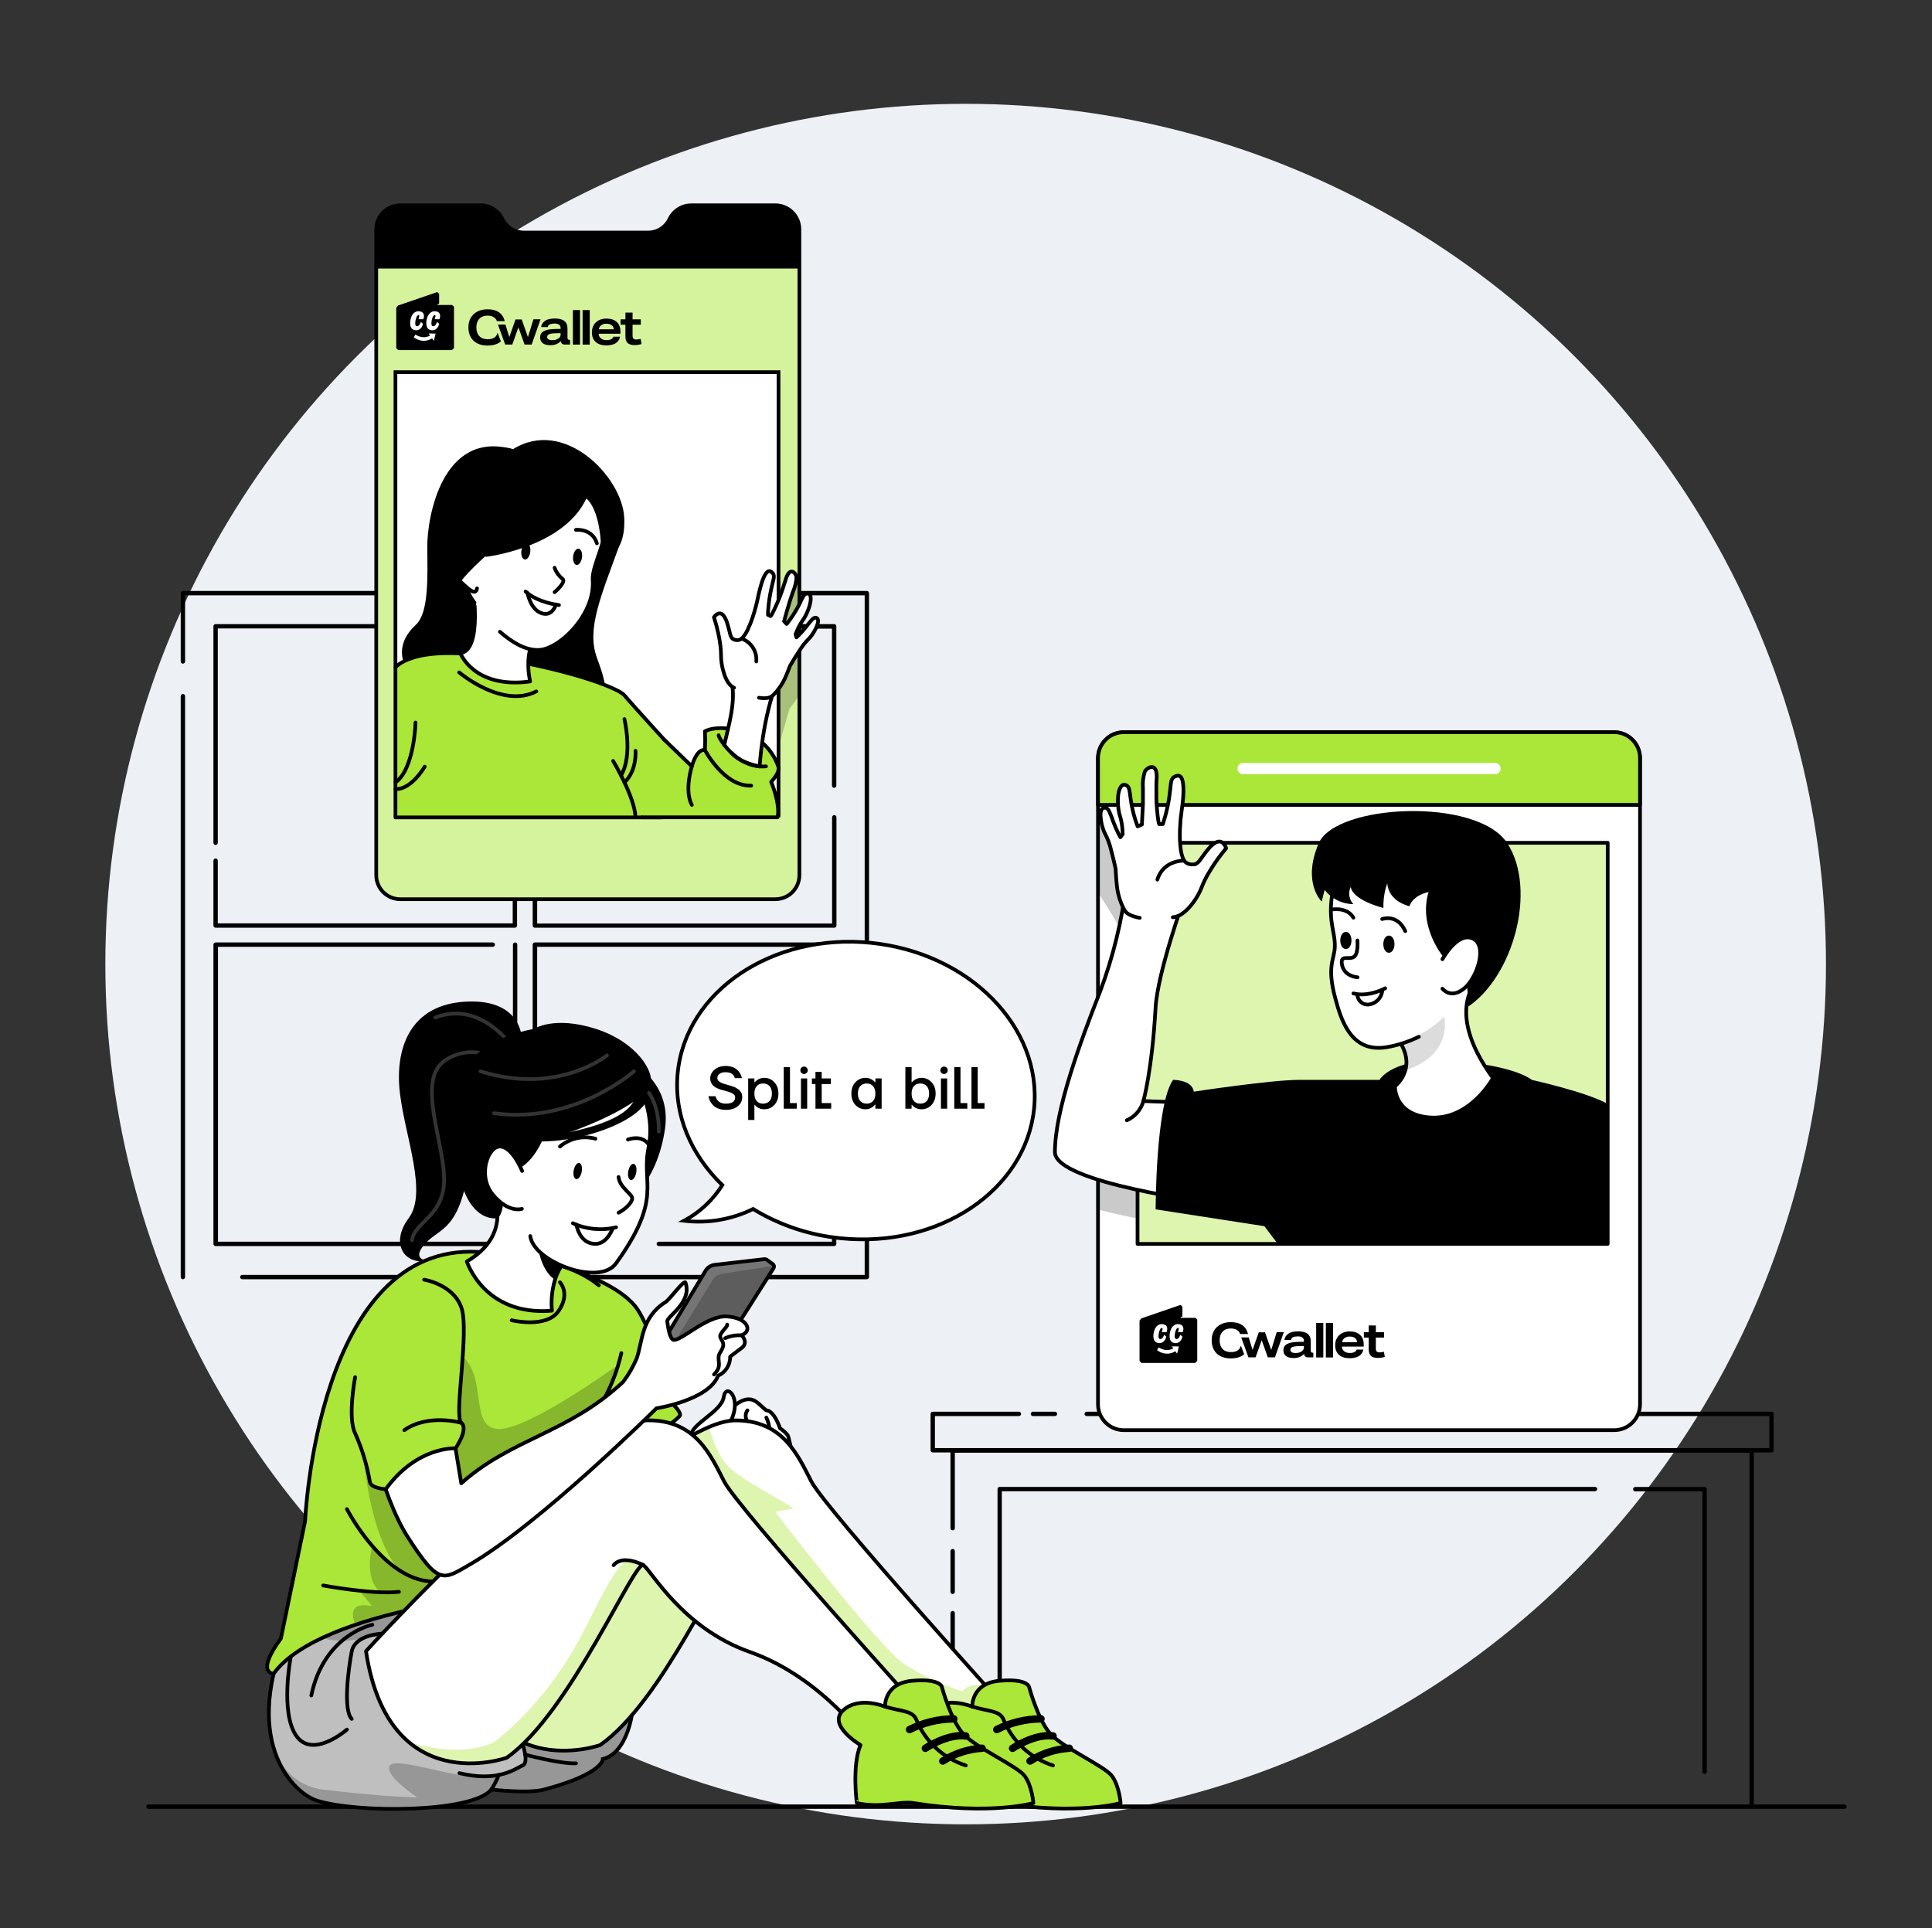 <svg width="521" height="520" viewBox="0 0 521 520" fill="none" xmlns="http://www.w3.org/2000/svg">
<rect x="0" y="0" width="521" height="520" fill="#333333" stroke="none"/>
<circle cx="260.406" cy="260" r="232" fill="#EDF0F4"/>
<path d="M497.393 487.823H40.026C39.87 487.823 39.72 487.761 39.61 487.651C39.499 487.54 39.438 487.391 39.438 487.235C39.438 487.079 39.499 486.929 39.61 486.819C39.72 486.709 39.87 486.647 40.026 486.647H497.393C497.549 486.647 497.698 486.709 497.809 486.819C497.919 486.929 497.981 487.079 497.981 487.235C497.981 487.391 497.919 487.54 497.809 487.651C497.698 487.761 497.549 487.823 497.393 487.823Z" fill="black"/>
<path d="M256.901 486.858C256.745 486.858 256.595 486.796 256.485 486.686C256.374 486.576 256.312 486.426 256.312 486.27V435.038C256.312 434.882 256.374 434.732 256.485 434.622C256.595 434.511 256.745 434.449 256.901 434.449C257.057 434.449 257.206 434.511 257.316 434.622C257.427 434.732 257.489 434.882 257.489 435.038V486.235C257.493 486.315 257.482 486.396 257.454 486.471C257.427 486.546 257.385 486.616 257.329 486.674C257.274 486.732 257.208 486.779 257.134 486.811C257.06 486.842 256.981 486.859 256.901 486.858Z" fill="black"/>
<path d="M256.901 429.886C256.745 429.886 256.595 429.824 256.485 429.714C256.374 429.603 256.312 429.454 256.312 429.298V418.324C256.312 418.168 256.374 418.019 256.485 417.909C256.595 417.798 256.745 417.736 256.901 417.736C257.057 417.736 257.206 417.798 257.316 417.909C257.427 418.019 257.489 418.168 257.489 418.324V429.298C257.489 429.454 257.427 429.603 257.316 429.714C257.206 429.824 257.057 429.886 256.901 429.886Z" fill="black"/>
<path d="M472.37 487.153C472.214 487.153 472.065 487.091 471.954 486.98C471.844 486.87 471.782 486.72 471.782 486.564V391.767H257.489V412.126C257.489 412.282 257.427 412.432 257.316 412.542C257.206 412.652 257.057 412.714 256.901 412.714C256.745 412.714 256.595 412.652 256.485 412.542C256.374 412.432 256.312 412.282 256.312 412.126V391.179C256.312 391.023 256.374 390.874 256.485 390.763C256.595 390.653 256.745 390.591 256.901 390.591H472.37C472.526 390.591 472.676 390.653 472.786 390.763C472.896 390.874 472.958 391.023 472.958 391.179V486.564C472.958 486.72 472.896 486.87 472.786 486.98C472.676 487.091 472.526 487.153 472.37 487.153Z" fill="black"/>
<path d="M459.672 478.414C459.516 478.414 459.366 478.352 459.256 478.242C459.145 478.131 459.084 477.982 459.084 477.826V402.2H440.971C440.815 402.2 440.665 402.138 440.555 402.027C440.445 401.917 440.383 401.767 440.383 401.612C440.383 401.456 440.445 401.306 440.555 401.196C440.665 401.085 440.815 401.023 440.971 401.023H459.672C459.828 401.023 459.977 401.085 460.087 401.196C460.198 401.306 460.26 401.456 460.26 401.612V477.826C460.26 477.982 460.198 478.131 460.087 478.242C459.977 478.352 459.828 478.414 459.672 478.414Z" fill="black"/>
<path d="M269.588 486.859C269.433 486.856 269.285 486.793 269.176 486.683C269.066 486.573 269.003 486.425 269 486.27V401.588C269 401.432 269.062 401.283 269.172 401.172C269.283 401.062 269.432 401 269.588 401H430.12C430.276 401 430.426 401.062 430.536 401.172C430.646 401.283 430.708 401.432 430.708 401.588C430.708 401.744 430.646 401.894 430.536 402.004C430.426 402.114 430.276 402.176 430.12 402.176H270.164V486.247C270.168 486.325 270.155 486.403 270.128 486.477C270.1 486.55 270.058 486.617 270.005 486.674C269.951 486.731 269.887 486.777 269.815 486.808C269.743 486.84 269.666 486.857 269.588 486.859Z" fill="black"/>
<path d="M284.489 381.899H278.549C278.393 381.899 278.243 381.837 278.133 381.727C278.023 381.617 277.961 381.467 277.961 381.311C277.961 381.155 278.023 381.006 278.133 380.895C278.243 380.785 278.393 380.723 278.549 380.723H284.489C284.644 380.723 284.794 380.785 284.904 380.895C285.015 381.006 285.077 381.155 285.077 381.311C285.077 381.467 285.015 381.617 284.904 381.727C284.794 381.837 284.644 381.899 284.489 381.899Z" fill="black"/>
<path d="M477.706 391.708H251.533C251.378 391.705 251.231 391.642 251.121 391.533C251.011 391.423 250.948 391.275 250.945 391.12V381.311C250.945 381.155 251.007 381.006 251.118 380.895C251.228 380.785 251.377 380.723 251.533 380.723H274.762C274.918 380.723 275.068 380.785 275.178 380.895C275.288 381.006 275.35 381.155 275.35 381.311C275.35 381.467 275.288 381.617 275.178 381.727C275.068 381.837 274.918 381.899 274.762 381.899H252.121V390.532H477.13V381.899H293.051C292.895 381.899 292.746 381.837 292.635 381.727C292.525 381.617 292.463 381.467 292.463 381.311C292.463 381.155 292.525 381.006 292.635 380.895C292.746 380.785 292.895 380.723 293.051 380.723H477.706C477.862 380.723 478.011 380.785 478.122 380.895C478.232 381.006 478.294 381.155 478.294 381.311V391.12C478.294 391.276 478.232 391.426 478.122 391.536C478.011 391.646 477.862 391.708 477.706 391.708Z" fill="black"/>
<path d="M233.765 344.992H65.33C65.174 344.992 65.024 344.93 64.914 344.82C64.804 344.709 64.742 344.56 64.742 344.404C64.745 344.249 64.808 344.101 64.917 343.991C65.027 343.882 65.175 343.819 65.33 343.816H233.177V160.549H49.91V178.391C49.91 178.547 49.849 178.697 49.738 178.807C49.628 178.917 49.478 178.979 49.322 178.979C49.166 178.979 49.017 178.917 48.907 178.807C48.796 178.697 48.734 178.547 48.734 178.391V159.961C48.734 159.805 48.796 159.655 48.907 159.545C49.017 159.435 49.166 159.373 49.322 159.373H233.765C233.92 159.376 234.068 159.439 234.178 159.548C234.288 159.658 234.35 159.806 234.353 159.961V344.404C234.353 344.56 234.292 344.709 234.181 344.82C234.071 344.93 233.921 344.992 233.765 344.992Z" fill="black"/>
<path d="M49.322 344.992C49.166 344.992 49.017 344.93 48.907 344.82C48.796 344.709 48.734 344.56 48.734 344.404V187.753C48.734 187.597 48.796 187.448 48.907 187.337C49.017 187.227 49.166 187.165 49.322 187.165C49.478 187.165 49.628 187.227 49.738 187.337C49.849 187.448 49.91 187.597 49.91 187.753V344.404C49.91 344.56 49.849 344.709 49.738 344.82C49.628 344.93 49.478 344.992 49.322 344.992Z" fill="black"/>
<path d="M138.85 250.195H58.143C57.987 250.195 57.837 250.133 57.727 250.022C57.617 249.912 57.555 249.763 57.555 249.607V232.106C57.555 231.95 57.617 231.8 57.727 231.69C57.837 231.579 57.987 231.518 58.143 231.518C58.298 231.521 58.446 231.583 58.555 231.693C58.665 231.803 58.728 231.951 58.731 232.106V249.019H138.262V169.488H58.731V227.295C58.728 227.45 58.665 227.598 58.555 227.708C58.446 227.817 58.298 227.88 58.143 227.883C57.987 227.883 57.837 227.821 57.727 227.711C57.617 227.601 57.555 227.451 57.555 227.295V168.9C57.555 168.744 57.617 168.594 57.727 168.484C57.837 168.373 57.987 168.312 58.143 168.312H138.85C139.005 168.315 139.153 168.377 139.262 168.487C139.372 168.597 139.435 168.745 139.438 168.9V249.607C139.438 249.763 139.376 249.912 139.266 250.022C139.155 250.133 139.006 250.195 138.85 250.195Z" fill="black"/>
<path d="M224.944 250.195H144.237C144.081 250.195 143.931 250.133 143.821 250.022C143.71 249.912 143.648 249.763 143.648 249.607V168.9C143.648 168.744 143.71 168.594 143.821 168.484C143.931 168.373 144.081 168.312 144.237 168.312H224.944C225.099 168.312 225.249 168.373 225.359 168.484C225.47 168.594 225.532 168.744 225.532 168.9V211.876C225.532 212.032 225.47 212.181 225.359 212.292C225.249 212.402 225.099 212.464 224.944 212.464C224.788 212.464 224.638 212.402 224.528 212.292C224.417 212.181 224.355 212.032 224.355 211.876V169.535H144.86V249.066H224.391V220.415C224.391 220.259 224.453 220.109 224.563 219.999C224.673 219.889 224.823 219.827 224.979 219.827C225.135 219.827 225.284 219.889 225.395 219.999C225.505 220.109 225.567 220.259 225.567 220.415V249.607C225.567 249.687 225.551 249.766 225.519 249.84C225.487 249.914 225.441 249.98 225.382 250.035C225.324 250.091 225.255 250.133 225.179 250.16C225.104 250.188 225.024 250.2 224.944 250.195Z" fill="black"/>
<path d="M138.85 336.053H58.143C57.987 336.053 57.837 335.991 57.727 335.881C57.617 335.771 57.555 335.621 57.555 335.465V254.758C57.555 254.602 57.617 254.452 57.727 254.342C57.837 254.232 57.987 254.17 58.143 254.17H132.887C133.042 254.173 133.19 254.236 133.299 254.345C133.409 254.455 133.472 254.603 133.475 254.758C133.475 254.914 133.413 255.064 133.303 255.174C133.192 255.284 133.043 255.346 132.887 255.346H58.79V334.877H138.321V254.758C138.321 254.602 138.382 254.452 138.493 254.342C138.603 254.232 138.753 254.17 138.909 254.17C139.064 254.173 139.211 254.236 139.321 254.345C139.431 254.455 139.494 254.603 139.497 254.758V335.465C139.497 335.547 139.48 335.629 139.447 335.705C139.414 335.78 139.365 335.848 139.304 335.903C139.243 335.959 139.171 336.001 139.093 336.026C139.015 336.052 138.932 336.061 138.85 336.053Z" fill="black"/>
<path d="M224.944 336.053H177.651C177.495 336.053 177.345 335.991 177.235 335.881C177.125 335.771 177.063 335.621 177.063 335.465C177.066 335.31 177.129 335.162 177.238 335.053C177.348 334.943 177.496 334.88 177.651 334.877H224.355V255.346H144.86V334.877H166.172C166.327 334.88 166.474 334.943 166.584 335.053C166.694 335.162 166.757 335.31 166.76 335.465C166.76 335.621 166.698 335.771 166.587 335.881C166.477 335.991 166.328 336.053 166.172 336.053H144.237C144.081 336.053 143.931 335.991 143.821 335.881C143.71 335.771 143.648 335.621 143.648 335.465V254.758C143.648 254.602 143.71 254.452 143.821 254.342C143.931 254.232 144.081 254.17 144.237 254.17H224.944C225.099 254.17 225.249 254.232 225.359 254.342C225.47 254.452 225.532 254.602 225.532 254.758V335.465C225.532 335.621 225.47 335.771 225.359 335.881C225.249 335.991 225.099 336.053 224.944 336.053Z" fill="black"/>
<path d="M435.279 197.468H303.08C299.222 197.468 296.094 200.596 296.094 204.454V378.712C296.094 382.57 299.222 385.698 303.08 385.698H435.279C439.137 385.698 442.265 382.57 442.265 378.712V204.454C442.265 200.596 439.137 197.468 435.279 197.468Z" fill="white"/>
<g clip-path="url(#clip0_10246_44959)">
<path fill-rule="evenodd" clip-rule="evenodd" d="M307.802 355.542L307.297 356.133V367.029L307.802 367.572H322.297L322.86 367.041V355.866L322.328 355.399H318.341V355.309L318.857 355.004V352.412L318.352 351.919L307.802 355.542Z" fill="black"/>
<path fill-rule="evenodd" clip-rule="evenodd" d="M316.107 363.1L317.84 363.113C317.877 363.113 317.904 363.148 317.895 363.183L317.458 364.962C317.446 365.009 317.385 365.021 317.357 364.981L316.941 364.406C316.517 364.696 315.764 365.071 314.714 365.067C313.29 365.062 312.242 364.3 312.06 364.156C312.043 364.142 312.036 364.119 312.047 364.098C312.102 363.992 312.334 363.567 312.401 363.421C312.413 363.393 312.445 363.384 312.47 363.399C312.695 363.535 313.689 364.1 314.683 364.1C315.397 364.1 316.014 363.867 316.408 363.67L316.061 363.19C316.034 363.152 316.061 363.099 316.107 363.1ZM313.842 357.161C314.804 357.431 314.792 358.237 314.749 358.619C314.724 358.844 314.631 359.113 314.594 359.214C314.585 359.239 314.562 359.255 314.535 359.255L313.312 359.237C313.295 359.237 313.284 359.22 313.291 359.205C313.335 359.11 313.465 358.813 313.506 358.507C313.553 358.159 313.376 358.002 313.12 358.182C312.85 358.372 312.607 358.861 312.454 359.808C312.307 360.716 312.536 361.084 312.843 361.127C313.13 361.168 313.41 361.009 313.662 360.574C313.795 360.344 313.87 360.117 313.899 360.018C313.906 359.994 313.936 359.986 313.955 360.003L314.468 360.445C314.49 360.463 314.5 360.49 314.493 360.518C314.466 360.639 314.377 360.988 314.218 361.269C314.043 361.577 313.384 362.505 312.142 362.158C310.634 361.737 310.961 359.554 311.393 358.516C311.826 357.479 312.763 356.859 313.842 357.161ZM318.202 357.161C319.164 357.431 319.152 358.237 319.109 358.619C319.084 358.844 318.991 359.113 318.954 359.214C318.945 359.239 318.922 359.255 318.895 359.255L317.672 359.237C317.655 359.237 317.644 359.22 317.651 359.205C317.696 359.11 317.825 358.813 317.866 358.507C317.913 358.159 317.736 358.002 317.48 358.182C317.21 358.372 316.967 358.861 316.814 359.808C316.667 360.716 316.896 361.084 317.203 361.127C317.49 361.168 317.77 361.009 318.022 360.574C318.155 360.344 318.23 360.117 318.259 360.018C318.266 359.994 318.296 359.986 318.315 360.003L318.828 360.445C318.85 360.463 318.86 360.49 318.853 360.518C318.826 360.639 318.737 360.988 318.578 361.269C318.403 361.577 317.744 362.505 316.502 362.158C314.994 361.737 315.321 359.554 315.753 358.516C316.186 357.479 317.123 356.859 318.202 357.161Z" fill="white"/>
</g>
<path fill-rule="evenodd" clip-rule="evenodd" d="M335.501 365.188C335.501 365.188 335.376 365.341 335.226 365.449C334.389 366.049 333.281 366.349 331.9 366.349C330.865 366.349 329.959 366.157 329.183 365.775C328.406 365.392 327.807 364.831 327.384 364.092C326.961 363.353 326.75 362.475 326.75 361.457C326.75 360.492 326.953 359.644 327.358 358.914C327.772 358.175 328.368 357.601 329.144 357.192C329.92 356.775 330.835 356.566 331.887 356.566C334.45 356.566 336.007 357.631 336.559 359.762H334.426C334.21 359.144 333.971 358.949 333.557 358.679C333.151 358.41 332.595 358.275 331.887 358.275C330.964 358.275 330.235 358.557 329.7 359.123C329.166 359.688 328.898 360.466 328.898 361.457C328.898 362.457 329.166 363.24 329.7 363.805C330.235 364.362 330.977 364.64 331.926 364.64C332.694 364.64 333.298 364.497 333.738 364.21C334.178 363.923 334.471 363.484 334.618 362.892L335.501 365.188ZM341.898 366.067L340.241 361.437L338.585 366.067H336.67L334.718 360.685H336.737L337.782 364.059L339.452 359.311H341.134L342.803 364.072L344.292 359.259H346.207L343.813 366.067H341.898ZM351.683 365.142C351.683 365.653 352.098 366.068 352.609 366.068H354.163V364.821H353.97C353.693 364.821 353.469 364.597 353.469 364.321V363.902V361.737C353.469 359.946 352.343 359.05 350.092 359.05C349.039 359.05 348.215 359.216 347.62 359.546C347.033 359.876 346.386 360.627 346.386 361.36H348.185C348.185 360.639 349.052 360.407 350.027 360.407C350.536 360.407 350.929 360.511 351.205 360.72C351.481 360.92 351.619 361.211 351.619 361.594V361.855L349.962 361.894C348.625 361.929 347.646 362.129 347.025 362.494C346.404 362.859 346.093 363.415 346.093 364.163C346.093 364.833 346.33 365.35 346.805 365.715C347.279 366.072 347.961 366.25 348.849 366.25C349.436 366.25 349.954 366.163 350.402 365.989C350.86 365.807 351.287 365.524 351.683 365.142ZM350.001 363.042L351.619 363.002V363.368C351.619 363.768 351.455 364.098 351.127 364.359C350.92 364.533 350.665 364.668 350.363 364.763C350.062 364.85 349.729 364.894 349.367 364.894C348.918 364.894 348.573 364.82 348.332 364.672C348.099 364.524 347.982 364.311 347.982 364.033C347.982 363.711 348.142 363.472 348.461 363.315C348.789 363.15 349.302 363.059 350.001 363.042ZM354.929 366.087V356.774H356.857V366.087H354.929ZM357.546 356.774V366.087H359.474V356.774H357.546ZM361.878 363.153C361.887 363.492 361.977 363.792 362.15 364.053C362.331 364.314 362.577 364.518 362.888 364.666C363.207 364.814 363.573 364.887 363.987 364.887C364.997 364.887 365.622 364.579 365.864 363.961H367.663C367.481 364.753 367.08 365.34 366.459 365.722C365.847 366.105 365.001 366.296 363.923 366.296C362.698 366.296 361.744 365.987 361.063 365.37C360.39 364.753 360.054 363.887 360.054 362.774C360.054 362.061 360.209 361.427 360.519 360.87C360.839 360.305 361.292 359.866 361.878 359.553C362.473 359.231 363.168 359.07 363.962 359.07C365.169 359.07 366.101 359.379 366.757 359.996C367.421 360.605 367.753 361.461 367.753 362.566V363.153H361.878ZM365.954 361.966C365.937 361.487 365.752 361.118 365.398 360.857C365.044 360.587 364.553 360.453 363.923 360.453C363.388 360.453 362.931 360.596 362.551 360.883C362.18 361.17 361.973 361.531 361.93 361.966H365.954ZM371.54 366.218C372.205 366.218 372.839 366.122 373.443 365.931L373.184 364.535C372.796 364.657 372.416 364.718 372.045 364.718C371.691 364.718 371.433 364.639 371.269 364.483C371.105 364.318 371.023 364.066 371.023 363.726V360.726H373.236V359.279H371.023V357.466H369.095V359.279H367.788V360.726H369.095V363.792C369.095 364.635 369.289 365.252 369.677 365.644C370.065 366.026 370.686 366.218 371.54 366.218Z" fill="black"/>
<path opacity="0.3" d="M313.042 305.415V329.772C313.042 329.772 304.151 328.326 296.047 326.173V274.329C300.022 262.309 303.562 252.806 303.562 252.806C303.562 252.806 300.634 247.725 296.047 240.585V222.155L301.751 230.388L306.985 232.141L311.513 251.841L304.233 300.063L313.042 305.415Z" fill="black" fill-opacity="0.7"/>
<path d="M435.279 197.468H303.08C299.222 197.468 296.094 200.596 296.094 204.454V378.712C296.094 382.57 299.222 385.698 303.08 385.698H435.279C439.137 385.698 442.265 382.57 442.265 378.712V204.454C442.265 200.596 439.137 197.468 435.279 197.468Z" stroke="black" stroke-linecap="round" stroke-linejoin="round"/>
<path d="M303.076 197.456H435.275C437.128 197.456 438.905 198.192 440.215 199.503C441.525 200.813 442.261 202.59 442.261 204.443V217.063H296.102V204.513C296.093 203.591 296.266 202.676 296.612 201.821C296.958 200.966 297.47 200.188 298.119 199.532C298.767 198.876 299.539 198.354 300.39 197.998C301.241 197.642 302.154 197.458 303.076 197.456Z" fill="#AAE738" stroke="black" stroke-linecap="round" stroke-linejoin="round"/>
<path d="M335.188 207.277H403.18" stroke="white" stroke-width="3" stroke-linecap="round" stroke-linejoin="round"/>
<path d="M433.546 227.295H306.758V335.465H433.546V227.295Z" fill="white"/>
<path opacity="0.4" d="M433.546 227.295H306.758V335.465H433.546V227.295Z" fill="#AAE738"/>
<path d="M433.546 227.295H306.758V335.465H433.546V227.295Z" stroke="black" stroke-linecap="round" stroke-linejoin="round"/>
<path d="M303.738 238.492C302.542 248.363 300.173 258.056 296.681 267.366C291.177 281.374 284.473 299.522 284.484 310.719C284.484 319.105 327.461 324.445 327.461 324.445L330.683 297.723L308.337 296.946C308.337 296.946 310.689 288.631 311.618 271.789C312.147 262.297 319.275 242.503 319.275 242.503" fill="white"/>
<path d="M303.738 238.492C302.542 248.363 300.173 258.056 296.681 267.366C291.177 281.374 284.473 299.522 284.484 310.719C284.484 319.105 327.461 324.445 327.461 324.445L330.683 297.723L308.337 296.946C308.337 296.946 310.689 288.631 311.618 271.789C312.147 262.297 319.275 242.503 319.275 242.503" stroke="black" stroke-linecap="round" stroke-linejoin="round"/>
<path d="M350.265 291.23H372.024C372.024 291.23 375.388 284.867 392.136 286.149C408.884 287.431 413.071 291.23 413.071 291.23C413.071 291.23 427.961 294.535 433.548 297.723V335.465H344.596L340.962 330.69L311.641 326.15C311.641 326.15 311.641 297.829 316.345 291.23C316.345 291.23 321.461 291.148 321.932 294.406C321.885 294.406 342.82 291.23 350.265 291.23Z" fill="black"/>
<path d="M372.92 275.27C373.359 276.066 373.909 276.794 374.555 277.434C379.318 282.139 379.741 285.997 378.965 288.69C378.469 290.352 377.495 291.833 376.166 292.948C376.166 292.948 375.895 300.428 385.175 301.333C396.337 302.415 402.606 290.748 402.606 290.748C388.704 271.659 399.16 263.591 399.16 263.591C385.669 256.064 367.804 266.214 372.92 275.27Z" fill="white" stroke="black" stroke-linecap="round" stroke-linejoin="round"/>
<path opacity="0.2" d="M374.555 277.434C379.318 282.139 379.741 285.996 378.965 288.69C392.126 284.268 389.433 274.188 389.433 274.188C387.127 276.474 384.425 278.323 381.459 279.645C379.589 280.304 374.555 277.434 374.555 277.434Z" fill="black" fill-opacity="0.7"/>
<path d="M401.248 254.899C406.305 233.223 395.837 223.837 388.969 220.991C377.972 216.439 363.682 223.59 360.435 235.634C357.189 247.678 360.118 250.418 359.965 255.334C359.859 258.792 357.73 260.498 360.071 269.166C361.623 274.882 364.199 284.056 373.985 282.409C376.981 281.887 379.888 280.94 382.618 279.598" fill="white"/>
<path d="M401.248 254.899C406.305 233.223 395.837 223.837 388.969 220.991C377.972 216.439 363.682 223.59 360.435 235.634C357.189 247.678 360.118 250.418 359.965 255.334C359.859 258.792 357.73 260.498 360.071 269.166C361.623 274.882 364.199 284.056 373.985 282.409C376.981 281.887 379.888 280.94 382.618 279.598" stroke="black" stroke-linecap="round" stroke-linejoin="round"/>
<path d="M372.727 247.854C372.727 247.854 376.796 246.337 378.96 251.112" stroke="black" stroke-linecap="round" stroke-linejoin="round"/>
<path d="M358.914 245.325C358.914 245.325 363.16 244.408 364.971 247.489" stroke="black" stroke-linecap="round" stroke-linejoin="round"/>
<path d="M366.05 253.629C366.05 253.629 366.415 257.428 364.968 258.145C363.522 258.863 361.264 257.346 361.934 260.356C362.604 263.367 366.086 263.567 366.086 263.567" stroke="black" stroke-linecap="round" stroke-linejoin="round"/>
<path d="M373.539 254.629C373.539 255.64 373.986 256.452 374.539 256.452C375.092 256.452 375.55 255.64 375.55 254.629C375.55 253.617 375.103 252.806 374.539 252.806C373.974 252.806 373.539 253.617 373.539 254.629Z" fill="black" stroke="black" stroke-linecap="round" stroke-linejoin="round"/>
<path d="M361.93 253.629C361.93 254.64 362.388 255.452 362.941 255.452C363.494 255.452 363.953 254.64 363.953 253.629C363.953 252.617 363.494 251.806 362.941 251.806C362.388 251.806 361.93 252.629 361.93 253.629Z" fill="black" stroke="black" stroke-linecap="round" stroke-linejoin="round"/>
<path d="M373.543 266.531C373.543 266.531 369.109 268.989 364.969 267.919" stroke="black" stroke-linecap="round" stroke-linejoin="round"/>
<path d="M372.731 267.366C372.605 268.257 372.193 269.083 371.556 269.72C370.92 270.356 370.094 270.768 369.203 270.895C368.815 270.95 368.42 270.922 368.044 270.813C367.667 270.704 367.318 270.517 367.019 270.264C366.72 270.01 366.479 269.697 366.31 269.343C366.141 268.99 366.048 268.605 366.039 268.213" stroke="black" stroke-linecap="round" stroke-linejoin="round"/>
<path d="M356.426 243.138C356.426 243.138 351.051 238.104 355.603 227.448C360.155 216.792 398.297 214.922 406.448 227.377C414.598 239.833 408.106 263.708 395.439 271.789C395.439 271.789 397.921 261.474 389.652 258.592C389.652 258.592 382.29 250.359 385.242 240.574C385.242 240.574 381.172 241.268 380.079 244.396C380.079 244.396 374.468 243.22 374.104 238.221C373.349 240.353 372.998 242.606 373.069 244.867C373.069 244.867 364.836 242.879 364.248 239.198C363.884 239.954 363.757 240.802 363.886 241.632C364.014 242.461 364.39 243.232 364.965 243.843C363.464 243.825 361.987 243.469 360.643 242.801C359.299 242.133 358.123 241.171 357.203 239.986L356.426 243.138Z" fill="black"/>
<path d="M388.984 258.686C388.984 258.686 392.96 251.289 397.112 253.088C401.263 254.888 398.37 263.744 394.759 266.637C391.148 269.531 388.984 266.637 388.984 266.637" fill="white"/>
<path d="M388.984 258.686C388.984 258.686 392.96 251.289 397.112 253.088C401.263 254.888 398.37 263.744 394.759 266.637C391.148 269.531 388.984 266.637 388.984 266.637" stroke="black" stroke-linecap="round" stroke-linejoin="round"/>
<path d="M316.262 247.372C318.802 247.219 320.896 244.573 321.872 243.267C322.787 242.013 323.534 240.645 324.095 239.198C324.602 237.893 325.22 236.634 325.941 235.434C326.412 234.623 326.917 233.835 327.4 233.082C328.407 231.589 329.494 230.152 330.658 228.777C330.658 228.777 329.87 225.943 327.611 227.342C326.998 227.75 326.447 228.245 325.977 228.812C325.13 229.789 324.377 230.929 323.718 231.788C323.391 232.324 322.923 232.759 322.366 233.047C322.134 233.096 321.897 233.123 321.66 233.129H321.59H321.331C320.824 233.108 320.332 232.949 319.908 232.67C319.716 232.549 319.549 232.393 319.414 232.211C319.366 232.167 319.326 232.116 319.296 232.059C319.208 231.911 319.13 231.757 319.061 231.6C318.705 230.715 318.476 229.785 318.379 228.836C318.209 227.416 318.142 225.985 318.179 224.555C318.179 224.025 318.179 223.484 318.238 222.979C318.293 221.668 318.415 220.361 318.602 219.062C318.732 218.145 318.861 217.145 318.967 216.157C319.073 215.169 319.131 214.24 319.143 213.358C319.143 210.782 318.779 208.806 317.273 209.253C315.768 209.7 315.826 210.606 315.579 212.852C315.485 213.64 315.38 214.569 315.203 215.698C314.869 217.664 314.406 219.605 313.815 221.509C313.745 221.744 313.662 221.991 313.58 222.25H312.651C312.592 222.426 312.474 222.061 312.357 221.32C312.071 219.332 311.898 217.33 311.839 215.322C311.839 214.405 311.839 213.44 311.839 212.464C311.839 211.488 311.839 210.712 311.922 209.841C312.145 205.525 309.428 206.795 308.723 208.089C308.266 209.536 308.095 211.058 308.217 212.57C308.217 213.534 308.217 214.534 308.217 215.475C308.217 215.957 308.217 216.416 308.217 216.851C308.111 218.662 308.029 220.544 307.958 221.838C307.958 222.026 307.958 222.191 307.958 222.344L306.782 222.861C306.701 222.673 306.63 222.481 306.57 222.285C305.949 220.563 305.473 218.793 305.147 216.992C304.924 215.757 304.818 214.769 304.712 214.005C304.512 212.546 304.312 211.841 303.301 211.652C302.289 211.464 301.642 212.981 301.501 214.887C301.392 216.38 301.499 217.881 301.819 219.344C301.889 219.627 301.96 219.874 302.042 220.109C302.431 221.413 302.656 222.76 302.712 224.12C302.712 224.378 302.712 224.661 302.771 224.943L302.124 225.79C301.924 225.449 301.76 225.108 301.595 224.79C301.06 223.719 300.585 222.62 300.172 221.497C299.866 220.574 299.513 219.667 299.113 218.78C298.772 218.133 298.408 217.804 297.82 217.839C296.914 217.839 296.644 219.168 296.843 220.697C296.937 221.612 297.127 222.515 297.408 223.39C297.601 224.033 297.866 224.653 298.196 225.237C298.759 226.362 299.197 227.545 299.502 228.765C299.631 229.259 299.772 229.777 299.901 230.283C300.372 232.106 300.748 233.811 300.866 234.423C300.866 234.564 300.866 234.646 300.866 234.646C300.936 236.069 301.019 237.269 301.136 238.316C301.315 240.787 302.017 243.192 303.195 245.373C303.783 246.549 305.406 247.172 307.358 247.537" fill="white"/>
<path d="M316.262 247.372C318.802 247.219 320.896 244.573 321.872 243.267C322.787 242.013 323.534 240.645 324.095 239.198C324.602 237.893 325.22 236.634 325.941 235.434C326.412 234.623 326.917 233.835 327.4 233.082C328.407 231.589 329.494 230.152 330.658 228.777C330.658 228.777 329.87 225.943 327.611 227.342C326.998 227.75 326.447 228.245 325.977 228.812C325.13 229.789 324.377 230.929 323.718 231.788C323.391 232.324 322.923 232.759 322.366 233.047C322.134 233.096 321.897 233.123 321.66 233.129H321.59H321.331C320.824 233.108 320.332 232.949 319.908 232.67C319.716 232.549 319.549 232.393 319.414 232.211C319.366 232.167 319.326 232.116 319.296 232.059C319.208 231.911 319.13 231.757 319.061 231.6C318.705 230.715 318.476 229.785 318.379 228.836V228.836C318.209 227.416 318.142 225.985 318.179 224.555C318.179 224.025 318.179 223.484 318.238 222.979C318.293 221.668 318.415 220.361 318.602 219.062C318.732 218.145 318.861 217.145 318.967 216.157C319.073 215.169 319.131 214.24 319.143 213.358C319.143 210.782 318.779 208.806 317.273 209.253C315.768 209.7 315.826 210.606 315.579 212.852C315.485 213.64 315.38 214.569 315.203 215.698C314.869 217.664 314.406 219.605 313.815 221.509V221.509C313.745 221.744 313.662 221.991 313.58 222.25H312.651C312.592 222.426 312.474 222.061 312.357 221.32C312.071 219.332 311.898 217.33 311.839 215.322C311.839 214.405 311.839 213.44 311.839 212.464C311.839 211.488 311.839 210.712 311.922 209.841C312.145 205.525 309.428 206.795 308.723 208.089C308.266 209.536 308.095 211.058 308.217 212.57C308.217 213.534 308.217 214.534 308.217 215.475C308.217 215.957 308.217 216.416 308.217 216.851C308.111 218.662 308.029 220.544 307.958 221.838C307.958 222.026 307.958 222.191 307.958 222.344L306.782 222.861C306.701 222.673 306.63 222.481 306.57 222.285V222.285C305.949 220.563 305.473 218.793 305.147 216.992C304.924 215.757 304.818 214.769 304.712 214.005C304.512 212.546 304.312 211.841 303.301 211.652C302.289 211.464 301.642 212.981 301.501 214.887C301.392 216.38 301.499 217.881 301.819 219.344C301.889 219.627 301.96 219.874 302.042 220.109C302.431 221.413 302.656 222.76 302.712 224.12C302.712 224.378 302.712 224.661 302.771 224.943L302.124 225.79C301.924 225.449 301.76 225.108 301.595 224.79C301.06 223.719 300.585 222.62 300.172 221.497V221.497C299.866 220.574 299.513 219.667 299.113 218.78C298.772 218.133 298.408 217.804 297.82 217.839C296.914 217.839 296.644 219.168 296.843 220.697C296.937 221.612 297.127 222.515 297.408 223.39C297.601 224.033 297.866 224.653 298.196 225.237C298.759 226.362 299.197 227.545 299.502 228.765C299.631 229.259 299.772 229.777 299.901 230.283C300.372 232.106 300.748 233.811 300.866 234.423C300.866 234.564 300.866 234.646 300.866 234.646C300.936 236.069 301.019 237.269 301.136 238.316C301.315 240.787 302.017 243.192 303.195 245.373C303.783 246.549 305.406 247.172 307.358 247.537" stroke="black" stroke-linecap="round" stroke-linejoin="round"/>
<path d="M319.3 232.106C319.3 232.106 313.748 231.894 312.102 237.222" stroke="black" stroke-linecap="round" stroke-linejoin="round"/>
<path d="M308.337 296.946C308.023 298.088 307.46 299.147 306.687 300.044C305.914 300.941 304.951 301.655 303.867 302.133" stroke="black" stroke-linecap="round" stroke-linejoin="round"/>
<path d="M215.57 61.847V236.022C215.57 237.741 214.888 239.389 213.672 240.605C212.457 241.82 210.809 242.503 209.09 242.503H107.941C107.09 242.503 106.248 242.335 105.461 242.009C104.675 241.684 103.961 241.206 103.359 240.605C102.757 240.003 102.28 239.288 101.954 238.502C101.629 237.716 101.461 236.873 101.461 236.022V61.847C101.461 60.996 101.629 60.153 101.954 59.367C102.28 58.581 102.757 57.866 103.359 57.264C103.961 56.663 104.675 56.185 105.461 55.86C106.248 55.534 107.09 55.366 107.941 55.366H129.571C130.798 55.358 132.002 55.699 133.043 56.349C134.084 56.998 134.919 57.93 135.452 59.036C135.981 60.145 136.815 61.08 137.857 61.732C138.898 62.384 140.104 62.725 141.332 62.717H174.699C175.928 62.725 177.134 62.384 178.175 61.732C179.217 61.08 180.051 60.145 180.58 59.036C181.112 57.93 181.948 56.998 182.989 56.349C184.03 55.699 185.234 55.358 186.461 55.366H209.231C210.925 55.403 212.538 56.102 213.723 57.314C214.908 58.525 215.571 60.152 215.57 61.847Z" fill="#AAE738"/>
<path opacity="0.5" d="M215.57 61.847V236.022C215.57 237.741 214.888 239.389 213.672 240.605C212.457 241.82 210.809 242.503 209.09 242.503H107.941C107.09 242.503 106.248 242.335 105.461 242.009C104.675 241.684 103.961 241.206 103.359 240.605C102.757 240.003 102.28 239.288 101.954 238.502C101.629 237.716 101.461 236.873 101.461 236.022V61.847C101.461 60.996 101.629 60.153 101.954 59.367C102.28 58.581 102.757 57.866 103.359 57.264C103.961 56.663 104.675 56.185 105.461 55.86C106.248 55.534 107.09 55.366 107.941 55.366H129.571C130.798 55.358 132.002 55.699 133.043 56.349C134.084 56.998 134.919 57.93 135.452 59.036C135.981 60.145 136.815 61.08 137.857 61.732C138.898 62.384 140.104 62.725 141.332 62.717H174.699C175.928 62.725 177.134 62.384 178.175 61.732C179.217 61.08 180.051 60.145 180.58 59.036C181.112 57.93 181.948 56.998 182.989 56.349C184.03 55.699 185.234 55.358 186.461 55.366H209.231C210.925 55.403 212.538 56.102 213.723 57.314C214.908 58.525 215.571 60.152 215.57 61.847Z" fill="white"/>
<g clip-path="url(#clip1_10246_44959)">
<path fill-rule="evenodd" clip-rule="evenodd" d="M107.365 82.388L106.859 82.979V93.875L107.365 94.418H121.86L122.422 93.887V82.712L121.89 82.245H117.904V82.155L118.419 81.85V79.258L117.915 78.765L107.365 82.388Z" fill="black"/>
<path fill-rule="evenodd" clip-rule="evenodd" d="M115.67 89.946L117.403 89.959C117.439 89.959 117.466 89.994 117.457 90.029L117.02 91.808C117.009 91.855 116.948 91.867 116.919 91.827L116.504 91.252C116.079 91.542 115.327 91.917 114.277 91.913C112.853 91.908 111.804 91.146 111.623 91.002C111.605 90.988 111.598 90.965 111.609 90.944C111.665 90.838 111.896 90.413 111.963 90.266C111.976 90.239 112.008 90.23 112.033 90.245C112.257 90.381 113.251 90.946 114.245 90.946C114.959 90.946 115.576 90.713 115.971 90.516L115.623 90.036C115.596 89.998 115.623 89.945 115.67 89.946ZM113.405 84.007C114.366 84.277 114.355 85.083 114.312 85.465C114.287 85.69 114.194 85.959 114.157 86.06C114.147 86.085 114.124 86.101 114.098 86.101L112.875 86.083C112.858 86.083 112.846 86.066 112.854 86.051C112.898 85.956 113.027 85.659 113.069 85.353C113.116 85.005 112.938 84.848 112.683 85.028C112.412 85.218 112.17 85.707 112.016 86.654C111.869 87.562 112.099 87.93 112.406 87.973C112.692 88.013 112.973 87.855 113.225 87.42C113.358 87.19 113.433 86.963 113.462 86.864C113.469 86.84 113.498 86.832 113.518 86.849L114.031 87.29C114.052 87.309 114.062 87.336 114.056 87.364C114.028 87.485 113.94 87.834 113.78 88.115C113.606 88.423 112.947 89.35 111.705 89.004C110.197 88.583 110.524 86.4 110.956 85.362C111.388 84.325 112.326 83.705 113.405 84.007ZM117.765 84.007C118.726 84.277 118.715 85.083 118.672 85.465C118.647 85.69 118.554 85.959 118.517 86.06C118.508 86.085 118.484 86.101 118.458 86.101L117.235 86.083C117.218 86.083 117.206 86.066 117.214 86.051C117.258 85.956 117.387 85.659 117.429 85.353C117.476 85.005 117.298 84.848 117.043 85.028C116.772 85.218 116.53 85.707 116.376 86.654C116.229 87.562 116.459 87.93 116.765 87.973C117.052 88.013 117.333 87.855 117.584 87.42C117.718 87.19 117.793 86.963 117.822 86.864C117.829 86.84 117.858 86.832 117.878 86.849L118.391 87.29C118.412 87.309 118.422 87.336 118.416 87.364C118.388 87.485 118.3 87.834 118.14 88.115C117.966 88.423 117.307 89.35 116.065 89.004C114.557 88.583 114.884 86.4 115.316 85.362C115.748 84.325 116.686 83.705 117.765 84.007Z" fill="white"/>
</g>
<path fill-rule="evenodd" clip-rule="evenodd" d="M135.064 92.034C135.064 92.034 134.939 92.187 134.789 92.295C133.952 92.895 132.843 93.195 131.463 93.195C130.428 93.195 129.522 93.003 128.745 92.621C127.969 92.238 127.369 91.677 126.947 90.938C126.524 90.199 126.312 89.321 126.312 88.303C126.312 87.338 126.515 86.49 126.921 85.76C127.335 85.021 127.93 84.447 128.707 84.038C129.483 83.621 130.397 83.412 131.45 83.412C134.012 83.412 135.569 84.477 136.121 86.608H133.988C133.773 85.99 133.533 85.795 133.119 85.525C132.714 85.256 132.157 85.121 131.45 85.121C130.527 85.121 129.798 85.403 129.263 85.969C128.728 86.534 128.461 87.312 128.461 88.303C128.461 89.303 128.728 90.086 129.263 90.651C129.798 91.208 130.54 91.486 131.489 91.486C132.257 91.486 132.86 91.343 133.3 91.055C133.74 90.769 134.034 90.329 134.18 89.738L135.064 92.034ZM141.46 92.913L139.804 88.283L138.147 92.913H136.232L134.281 87.531H136.3L137.345 90.904L139.014 86.157H140.697L142.366 90.918L143.854 86.105H145.769L143.375 92.913H141.46ZM151.246 91.987C151.246 92.499 151.661 92.914 152.172 92.914H153.726V91.667H153.532C153.256 91.667 153.032 91.443 153.032 91.167V90.748V88.583C153.032 86.792 151.906 85.896 149.654 85.896C148.602 85.896 147.778 86.061 147.183 86.392C146.596 86.722 145.949 87.473 145.949 88.206H147.747C147.747 87.485 148.615 87.253 149.59 87.253C150.099 87.253 150.491 87.357 150.767 87.566C151.043 87.766 151.181 88.057 151.181 88.44V88.701L149.525 88.74C148.188 88.775 147.208 88.975 146.587 89.34C145.966 89.705 145.656 90.261 145.656 91.009C145.656 91.679 145.893 92.196 146.367 92.561C146.842 92.918 147.523 93.096 148.412 93.096C148.999 93.096 149.516 93.009 149.965 92.835C150.422 92.653 150.849 92.37 151.246 91.987ZM149.564 89.888L151.181 89.848V90.214C151.181 90.614 151.017 90.944 150.689 91.205C150.482 91.379 150.228 91.514 149.926 91.609C149.624 91.696 149.292 91.74 148.93 91.74C148.481 91.74 148.136 91.666 147.894 91.518C147.661 91.37 147.545 91.157 147.545 90.879C147.545 90.557 147.705 90.318 148.024 90.161C148.352 89.996 148.865 89.905 149.564 89.888ZM154.491 92.933V83.62H156.419V92.933H154.491ZM157.108 83.62V92.933H159.036V83.62H157.108ZM161.441 89.999C161.449 90.338 161.54 90.638 161.712 90.899C161.894 91.159 162.139 91.364 162.45 91.512C162.769 91.659 163.136 91.733 163.55 91.733C164.559 91.733 165.185 91.425 165.426 90.807H167.225C167.044 91.599 166.643 92.186 166.022 92.568C165.409 92.951 164.564 93.142 163.485 93.142C162.26 93.142 161.307 92.833 160.625 92.216C159.952 91.599 159.616 90.733 159.616 89.62C159.616 88.907 159.771 88.272 160.082 87.716C160.401 87.151 160.854 86.712 161.441 86.399C162.036 86.077 162.73 85.916 163.524 85.916C164.732 85.916 165.664 86.225 166.319 86.842C166.984 87.451 167.316 88.307 167.316 89.412V89.999H161.441ZM165.517 88.812C165.5 88.333 165.314 87.964 164.96 87.703C164.607 87.433 164.115 87.299 163.485 87.299C162.95 87.299 162.493 87.442 162.114 87.729C161.743 88.016 161.536 88.377 161.492 88.812H165.517ZM171.103 93.064C171.767 93.064 172.401 92.968 173.005 92.777L172.746 91.381C172.358 91.503 171.979 91.564 171.608 91.564C171.254 91.564 170.995 91.485 170.831 91.329C170.667 91.164 170.585 90.912 170.585 90.572V87.572H172.798V86.125H170.585V84.311H168.657V86.125H167.35V87.572H168.657V90.638C168.657 91.481 168.851 92.098 169.239 92.49C169.628 92.872 170.249 93.064 171.103 93.064Z" fill="black"/>
<path opacity="0.3" d="M215.701 156.597L214.796 155.715L206.562 168.076L206.633 201.338L209.938 201.491L212.914 191.105C213.94 189.847 214.872 188.514 215.701 187.118V156.597Z" fill="black" fill-opacity="0.7"/>
<path d="M215.57 61.847V72.432H101.484V61.847C101.484 60.996 101.652 60.153 101.978 59.367C102.303 58.581 102.781 57.866 103.382 57.264C103.984 56.663 104.699 56.185 105.485 55.86C106.271 55.534 107.114 55.366 107.965 55.366H129.571C130.798 55.358 132.002 55.699 133.043 56.349C134.084 56.998 134.919 57.93 135.451 59.036C135.984 60.142 136.819 61.073 137.86 61.723C138.901 62.373 140.105 62.713 141.332 62.706H174.699C175.926 62.713 177.131 62.373 178.172 61.723C179.213 61.073 180.048 60.142 180.58 59.036C181.112 57.93 181.948 56.998 182.989 56.349C184.03 55.699 185.234 55.358 186.461 55.366H209.231C210.925 55.403 212.537 56.102 213.722 57.314C214.907 58.525 215.571 60.152 215.57 61.847Z" fill="black"/>
<path d="M215.57 61.847V236.022C215.57 237.741 214.888 239.389 213.672 240.605C212.457 241.82 210.809 242.503 209.09 242.503H107.941C107.09 242.503 106.248 242.335 105.461 242.009C104.675 241.684 103.961 241.206 103.359 240.605C102.757 240.003 102.28 239.288 101.954 238.502C101.629 237.716 101.461 236.873 101.461 236.022V61.847C101.461 60.996 101.629 60.153 101.954 59.367C102.28 58.581 102.757 57.866 103.359 57.264C103.961 56.663 104.675 56.185 105.461 55.86C106.248 55.534 107.09 55.366 107.941 55.366H129.571C130.798 55.358 132.002 55.699 133.043 56.349C134.084 56.998 134.919 57.93 135.452 59.036V59.036C135.981 60.145 136.815 61.08 137.857 61.732C138.898 62.384 140.104 62.725 141.332 62.717H174.699C175.928 62.725 177.134 62.384 178.175 61.732C179.217 61.08 180.051 60.145 180.58 59.036V59.036C181.112 57.93 181.948 56.998 182.989 56.349C184.03 55.699 185.234 55.358 186.461 55.366H209.231C210.925 55.403 212.538 56.102 213.723 57.314C214.908 58.525 215.571 60.152 215.57 61.847V61.847Z" stroke="black" stroke-linecap="round" stroke-linejoin="round"/>
<path d="M106.641 180.026V100.366H209.941V220.415" fill="white"/>
<path d="M106.641 180.026V100.366H209.941V220.415" stroke="black" stroke-miterlimit="10"/>
<path d="M166.83 147.623C162.208 160.455 158.103 169.617 160.949 177.321C163.795 185.024 164.678 189.188 160.008 193.975C155.339 198.762 160.008 206.677 160.008 206.677C160.008 206.677 150.905 206.748 149.576 198.28C148.247 189.811 146.047 180.226 139.238 178.356C132.428 176.486 116.479 176.344 108.823 178.356C108.823 178.356 106.623 173.533 112.151 168.488C115.679 165.23 115.291 155.55 115.221 147.588C115.15 139.625 119.184 115.832 138.297 121.136C157.409 126.441 166.83 147.623 166.83 147.623Z" fill="black"/>
<path d="M106.641 180.026C106.641 180.026 111.216 173.569 133.492 177.321C155.768 181.073 167.059 185.86 168.388 187.518C169.717 189.176 182.62 203.337 182.62 203.337C182.62 203.337 181.573 216.698 178.456 220.45H106.641V180.026Z" fill="#AAE738" stroke="black" stroke-linecap="round" stroke-linejoin="round"/>
<path d="M165.336 205.219C165.336 205.219 171.217 214.993 171.37 220.415" stroke="black" stroke-linecap="round" stroke-linejoin="round"/>
<path d="M127.375 157.338C127.375 157.338 130.351 175.31 124.141 176.156C124.141 176.156 127.798 185.836 142.959 183.778C142.959 183.778 140.301 172.946 147.264 169.417C154.226 165.889 127.375 157.338 127.375 157.338Z" fill="white" stroke="black" stroke-linecap="round" stroke-linejoin="round"/>
<path d="M127.959 162.572C118.103 149.199 127.688 126.947 138.168 123.642C157.692 117.49 163.502 131.322 163.808 138.755C164.067 145.059 159.55 152.61 159.833 156.397C160.538 165.9 150.541 175.368 145.048 175.298C141.626 175.298 138.297 173.393 134.804 170.382" fill="white"/>
<path d="M127.959 162.572C118.103 149.199 127.688 126.947 138.168 123.642C157.692 117.49 163.502 131.322 163.808 138.755C164.067 145.059 159.55 152.61 159.833 156.397C160.538 165.9 150.541 175.368 145.048 175.298C141.626 175.298 138.297 173.393 134.804 170.382" stroke="black" stroke-linecap="round" stroke-linejoin="round"/>
<path d="M135.453 144.765C136.231 143.502 137.348 142.482 138.676 141.82C140.005 141.159 141.492 140.884 142.969 141.025" stroke="black" stroke-linecap="round" stroke-linejoin="round"/>
<path d="M155.305 142.895C155.305 142.895 159.703 142.413 160.962 146.517" stroke="black" stroke-linecap="round" stroke-linejoin="round"/>
<path d="M142.993 148.87C142.84 150.046 142.182 150.987 141.523 150.893C140.864 150.799 140.441 149.717 140.594 148.54C140.747 147.364 141.405 146.435 142.076 146.518C142.746 146.6 143.146 147.67 142.993 148.87Z" fill="black"/>
<path d="M156.955 150.34C156.79 151.516 156.131 152.445 155.473 152.363C154.814 152.281 154.402 151.187 154.555 150.011C154.708 148.835 155.367 147.894 156.026 147.976C156.684 148.058 157.108 149.129 156.955 150.34Z" fill="black"/>
<path d="M149.562 153.116C149.961 154.265 150.674 155.28 151.621 156.044C152.938 156.844 149.562 159.702 149.562 159.702" stroke="black" stroke-linecap="round" stroke-linejoin="round"/>
<path d="M150.744 163.183C150.744 163.183 145.039 162.584 141.734 159.526" stroke="black" stroke-linecap="round" stroke-linejoin="round"/>
<path d="M142.266 159.937C142.266 159.937 142.995 164.289 145.994 165.359C148.993 166.43 149.922 163.007 149.922 163.007" stroke="black" stroke-linecap="round" stroke-linejoin="round"/>
<path d="M127.221 146.518C128.08 146.812 128.862 147.294 129.511 147.929C130.16 148.563 130.66 149.335 130.973 150.187C130.973 150.187 151.932 147.764 158.118 134.439C158.118 134.439 162.47 137.355 162.105 151.163C162.105 151.163 168.915 150.328 168.327 139.484C167.739 128.64 152.214 112.433 138.288 121.172C138.288 121.172 129.15 117.373 121.928 130.404C114.707 143.436 118.565 159.114 127.327 161.396C127.35 161.396 124.363 153.116 127.221 146.518Z" fill="black"/>
<path d="M129.382 148.752C129.382 148.752 125.572 143.883 123.666 145.494C121.761 147.106 121.032 154.057 123.666 156.409C126.301 158.761 128.206 160.878 128.642 158.679" fill="white"/>
<path d="M129.382 148.752C129.382 148.752 125.572 143.883 123.666 145.494C121.761 147.106 121.032 154.057 123.666 156.409C126.301 158.761 128.206 160.878 128.642 158.679" stroke="black" stroke-linecap="round" stroke-linejoin="round"/>
<path d="M140.36 141.93C140.36 141.93 124.588 154.445 123.036 158.855C118.919 170.487 121.954 174.345 121.954 174.345C121.954 174.345 112.944 173.969 115.802 156.82C116.601 151.846 118.492 147.11 121.339 142.953C124.186 138.797 127.919 135.322 132.268 132.78L140.36 141.93Z" fill="black"/>
<path d="M179.084 199.444L186.564 206.677C186.564 206.677 187.74 201.973 190.092 202.243C190.185 200.574 190.185 198.902 190.092 197.233C190.092 197.233 193.115 195.292 199.984 197.233C202.266 197.912 204.353 199.126 206.073 200.772C207.793 202.418 209.097 204.451 209.875 206.701C210.452 208.336 207.958 210.841 207.958 210.841C207.958 210.841 210.487 216.898 209.687 220.415H173.227" fill="#AAE738"/>
<path d="M179.084 199.444L186.564 206.677C186.564 206.677 187.74 201.973 190.092 202.243C190.185 200.574 190.185 198.902 190.092 197.233C190.092 197.233 193.115 195.292 199.984 197.233C202.266 197.912 204.353 199.126 206.073 200.772C207.793 202.418 209.097 204.451 209.875 206.701C210.452 208.336 207.958 210.841 207.958 210.841C207.958 210.841 210.487 216.898 209.687 220.415H173.227" stroke="black" stroke-linecap="round" stroke-linejoin="round"/>
<path d="M195.32 200.902C196.414 195.857 198.614 188.894 197.202 183.648L209.857 183.001C205.541 193.528 204.859 206.713 204.859 206.713C204.859 206.713 199.731 205.842 197.343 203.125" fill="white"/>
<path d="M195.32 200.902C196.414 195.857 198.614 188.894 197.202 183.648L209.857 183.001C205.541 193.528 204.859 206.713 204.859 206.713C204.859 206.713 199.731 205.842 197.343 203.125" stroke="black" stroke-linecap="round" stroke-linejoin="round"/>
<path d="M197.953 185.483C196.107 184.648 195.295 181.955 194.942 180.579C194.612 179.299 194.442 177.983 194.437 176.662C194.425 175.48 194.323 174.3 194.131 173.134C194.013 172.346 193.86 171.569 193.707 170.852C193.393 169.366 193 167.898 192.531 166.453C192.531 166.453 193.931 164.371 195.213 166.136C195.56 166.641 195.83 167.196 196.013 167.782C196.365 168.805 196.612 169.946 196.859 170.828C196.939 171.343 197.164 171.824 197.506 172.216C197.66 172.331 197.831 172.422 198.012 172.487L198.2 172.557C198.585 172.664 198.992 172.664 199.376 172.557C199.554 172.504 199.721 172.42 199.87 172.31C199.921 172.296 199.965 172.267 200 172.228C200.11 172.131 200.213 172.025 200.306 171.91C200.831 171.29 201.27 170.602 201.611 169.864C202.139 168.758 202.595 167.618 202.975 166.453C203.117 166.018 203.269 165.571 203.387 165.148C203.763 163.889 204.057 162.725 204.234 161.878C204.41 161.031 204.575 160.243 204.787 159.408C204.998 158.573 205.21 157.808 205.445 157.056C206.151 154.939 207.01 153.457 208.021 154.233C209.033 155.009 208.715 155.738 208.256 157.632C208.103 158.291 207.915 159.09 207.727 160.055C207.413 161.742 207.205 163.446 207.104 165.159V165.83L207.786 166.112C207.786 166.277 207.974 166.006 208.28 165.43C209.059 163.899 209.758 162.329 210.373 160.725C210.656 159.996 210.95 159.22 211.208 158.373C211.467 157.526 211.691 156.938 211.902 156.221C212.961 152.692 214.631 154.445 214.796 155.68C214.717 156.985 214.411 158.267 213.89 159.467C213.62 160.255 213.337 161.066 213.09 161.819C212.965 162.211 212.847 162.603 212.737 162.995C212.302 164.489 211.832 166.041 211.561 167.123C211.561 167.265 211.467 167.406 211.432 167.535L212.138 168.276L212.467 167.864C213.42 166.63 214.278 165.325 215.031 163.96C215.548 163.019 215.913 162.242 216.207 161.607C216.772 160.431 217.124 159.961 217.936 160.09C218.748 160.219 218.795 161.631 218.359 163.219C218.013 164.457 217.503 165.644 216.842 166.747C216.724 166.939 216.594 167.124 216.454 167.3C215.797 168.259 215.248 169.289 214.819 170.37L214.537 171.028L214.784 171.899C215.019 171.675 215.254 171.452 215.454 171.24C216.266 170.405 216.913 169.64 217.454 168.97C217.943 168.309 218.465 167.673 219.018 167.065C219.453 166.641 219.818 166.465 220.194 166.653C220.865 166.959 220.665 168.053 220.112 169.252C219.784 169.966 219.39 170.647 218.936 171.287C218.61 171.753 218.235 172.182 217.818 172.569C217.07 173.345 216.404 174.196 215.831 175.109C215.584 175.474 215.337 175.85 215.101 176.227C214.231 177.579 213.455 178.873 213.196 179.32L213.09 179.485C212.643 180.661 212.243 181.578 211.914 182.402C211.095 184.345 209.895 186.104 208.386 187.577C207.633 188.329 206.233 188.423 204.669 188.176" fill="white"/>
<path d="M197.953 185.483C196.107 184.648 195.295 181.955 194.942 180.579C194.612 179.299 194.442 177.983 194.437 176.662C194.425 175.48 194.323 174.3 194.131 173.134C194.013 172.346 193.86 171.569 193.707 170.852C193.393 169.366 193 167.898 192.531 166.453C192.531 166.453 193.931 164.371 195.213 166.136C195.56 166.641 195.83 167.196 196.013 167.782C196.365 168.805 196.612 169.946 196.859 170.828C196.939 171.343 197.164 171.824 197.506 172.216C197.66 172.331 197.831 172.422 198.012 172.487V172.487L198.2 172.557C198.585 172.664 198.992 172.664 199.376 172.557C199.554 172.504 199.721 172.42 199.87 172.31C199.921 172.296 199.965 172.267 200 172.228C200.11 172.131 200.213 172.025 200.306 171.91C200.831 171.29 201.27 170.602 201.611 169.864C202.139 168.758 202.595 167.618 202.975 166.453V166.453C203.117 166.018 203.269 165.571 203.387 165.148C203.763 163.889 204.057 162.725 204.234 161.878C204.41 161.031 204.575 160.243 204.787 159.408C204.998 158.573 205.21 157.808 205.445 157.056C206.151 154.939 207.01 153.457 208.021 154.233C209.033 155.009 208.715 155.738 208.256 157.632C208.103 158.291 207.915 159.09 207.727 160.055C207.413 161.742 207.205 163.446 207.104 165.159V165.159V165.83L207.786 166.112C207.786 166.277 207.974 166.006 208.28 165.43C209.059 163.899 209.758 162.329 210.373 160.725C210.656 159.996 210.95 159.22 211.208 158.373C211.467 157.526 211.691 156.938 211.902 156.221C212.961 152.692 214.631 154.445 214.796 155.68C214.717 156.985 214.411 158.267 213.89 159.467C213.62 160.255 213.337 161.066 213.09 161.819C212.965 162.211 212.847 162.603 212.737 162.995C212.302 164.489 211.832 166.041 211.561 167.123C211.561 167.265 211.467 167.406 211.432 167.535L212.138 168.276L212.467 167.864C213.42 166.63 214.278 165.325 215.031 163.96C215.548 163.019 215.913 162.242 216.207 161.607C216.772 160.431 217.124 159.961 217.936 160.09C218.748 160.219 218.795 161.631 218.359 163.219C218.013 164.457 217.503 165.644 216.842 166.747C216.724 166.939 216.594 167.124 216.454 167.3C215.797 168.259 215.248 169.289 214.819 170.37L214.537 171.028L214.784 171.899C215.019 171.675 215.254 171.452 215.454 171.24C216.266 170.405 216.913 169.64 217.454 168.97C217.943 168.309 218.465 167.673 219.018 167.065C219.453 166.641 219.818 166.465 220.194 166.653C220.865 166.959 220.665 168.053 220.112 169.252C219.784 169.966 219.39 170.647 218.936 171.287C218.61 171.753 218.235 172.182 217.818 172.569C217.07 173.345 216.404 174.196 215.831 175.109C215.584 175.474 215.337 175.85 215.101 176.227C214.231 177.579 213.455 178.873 213.196 179.32L213.09 179.485C212.643 180.661 212.243 181.578 211.914 182.402C211.095 184.345 209.895 186.104 208.386 187.577C207.633 188.329 206.233 188.423 204.669 188.176" stroke="black" stroke-linecap="round" stroke-linejoin="round"/>
<path d="M200.031 172.24C201.269 172.692 202.324 173.54 203.032 174.652C203.74 175.764 204.062 177.078 203.948 178.391" stroke="black" stroke-linecap="round" stroke-linejoin="round"/>
<path d="M193.792 198.28C193.521 198.503 198.379 207.348 206.565 206.677" stroke="black" stroke-linecap="round" stroke-linejoin="round"/>
<path d="M186.566 206.677C186.566 206.677 184.484 213.193 186.566 217.074V206.677Z" fill="#AAE738"/>
<path d="M186.566 206.677C186.566 206.677 184.484 213.193 186.566 217.074" stroke="black" stroke-linecap="round" stroke-linejoin="round"/>
<path d="M168.382 193.928C168.382 193.928 170.734 203.666 167.477 209.112" stroke="black" stroke-linecap="round" stroke-linejoin="round"/>
<path d="M171.37 202.49C171.37 202.49 171.829 207.806 168.383 211.017" stroke="black" stroke-linecap="round" stroke-linejoin="round"/>
<path d="M190.07 202.243C190.07 202.243 195.222 212.17 202.584 211.876" stroke="black" stroke-linecap="round" stroke-linejoin="round"/>
<path d="M123.828 181.343C123.828 181.343 135.425 191.199 144.622 186.459" stroke="black" stroke-linecap="round" stroke-linejoin="round"/>
<path d="M112.051 194.857C112.051 194.857 111.769 207.336 106.641 211.017" stroke="black" stroke-linecap="round" stroke-linejoin="round"/>
<path d="M114.533 206.748C114.533 206.748 111.004 212.958 106.641 212.817" stroke="black" stroke-linecap="round" stroke-linejoin="round"/>
<path d="M234.866 254.269C208.381 251.578 185.001 267.235 182.764 289.242C181.617 300.606 186.325 311.425 194.786 319.614C192.236 323.649 188.689 326.96 184.486 329.228C190.862 329.995 197.325 328.892 203.084 326.053C210.283 330.438 218.382 333.137 226.773 333.947C253.258 336.637 276.638 320.981 278.86 298.974C281.082 276.967 261.351 256.959 234.866 254.269Z" fill="white" stroke="black" stroke-miterlimit="10"/>
<path d="M81.348 422.1C81.889 404.082 138.532 424.864 156.551 429.627C174.569 434.391 174.675 471.581 162.573 474.38C162.573 474.38 162.796 478.343 146.753 482.613C142.472 483.789 132.51 482.613 132.51 482.613C127.406 488.893 96.52 489.023 85.535 485.635C79.49 483.777 65.352 470.628 76.926 441.436C79.453 435.278 80.947 428.745 81.348 422.1Z" fill="#BFBFBF"/>
<path opacity="0.3" d="M162.558 474.403C162.558 474.403 162.781 478.367 146.739 482.636C142.458 483.812 132.496 482.636 132.496 482.636C127.391 488.917 96.506 489.046 85.52 485.659C82.462 484.718 77.287 480.954 74.523 473.58C77.099 478.167 81.063 481.907 87.144 482.636C104.786 484.73 112.501 484.73 112.501 484.73C112.501 484.73 103.339 478.684 105.127 476.12C106.914 473.556 124.368 480.272 130.873 479.073C137.377 477.873 143.657 479.672 140.799 468.087C137.941 456.502 106.103 439.154 98.317 441.636C93.543 443.083 88.404 442.714 83.886 440.601C83.886 440.601 92.036 420.806 140.34 429.474C148.959 430.918 157.411 433.223 165.569 436.355C174.061 448.528 172.12 472.192 162.558 474.403Z" fill="black" fill-opacity="0.7"/>
<path d="M81.348 422.1C81.889 404.082 138.532 424.864 156.551 429.627C174.569 434.391 174.675 471.581 162.573 474.38C162.573 474.38 162.796 478.343 146.753 482.613C142.472 483.789 132.51 482.613 132.51 482.613C127.406 488.893 96.52 489.023 85.535 485.635C79.49 483.777 65.352 470.628 76.926 441.436C79.453 435.278 80.947 428.745 81.348 422.1V422.1Z" stroke="black" stroke-miterlimit="10"/>
<path d="M140.964 470.463C140.964 470.463 142.67 475.403 140.964 476.097C139.259 476.791 134.531 480.801 123.875 478.19" stroke="black" stroke-linecap="round" stroke-linejoin="round"/>
<path d="M134.429 478.684C134.429 478.684 134.358 479.59 132.5 482.613" stroke="black" stroke-linecap="round" stroke-linejoin="round"/>
<path d="M141.633 473.204C141.633 473.204 150.924 475.709 155.323 475.556" stroke="black" stroke-linecap="round" stroke-linejoin="round"/>
<path d="M103.08 440.577C103.08 440.577 95.753 440.742 94.847 445.388C93.942 450.033 92.495 461.242 94.847 463.559" stroke="black" stroke-linecap="round" stroke-linejoin="round"/>
<path d="M100.411 438.178C100.411 438.178 87.38 440.742 83.945 457.255" stroke="black" stroke-linecap="round" stroke-linejoin="round"/>
<path d="M78.41 446.799C78.41 446.799 75.47 461.901 79.939 468.181C84.409 474.462 93.559 466.441 93.559 466.441" stroke="black" stroke-linecap="round" stroke-linejoin="round"/>
<path d="M140.796 281.104C140.796 281.104 141.537 269.436 125.883 270.119C110.228 270.801 106.382 283.233 107.876 295.076C109.369 306.92 115.297 321.716 110.228 328.491C105.159 335.265 108.875 341.334 115.627 339.993C115.627 339.993 110.557 339.993 114.615 335.43C118.673 330.866 124.412 332.243 126.776 311.966C129.14 291.689 137.962 289.325 137.962 289.325L140.796 281.104Z" fill="black"/>
<path opacity="0.2" d="M137.981 282.139C137.981 282.139 129.748 269.742 117.398 274.4" stroke="white" stroke-linecap="round" stroke-linejoin="round"/>
<path opacity="0.2" d="M135.84 286.349C135.84 286.349 127.783 280.81 120.032 285.973C112.282 291.136 119.562 307.449 119.762 317.729C119.962 328.008 111.729 329.49 111.117 334.466" stroke="white" stroke-linecap="round" stroke-linejoin="round"/>
<path d="M194.57 382.911C195.891 380.733 197.788 378.963 200.051 377.795C203.368 376.371 204.603 378.818 206.649 380.359C206.649 380.359 208.519 380.053 210.342 385.169C210.342 385.169 212.377 386.604 212.577 387.427C212.777 388.251 214.588 394.908 213.683 396.389C212.777 397.871 204.274 399.259 204.274 399.259L194.57 382.911Z" fill="white" stroke="black" stroke-linecap="round" stroke-linejoin="round"/>
<path d="M206.656 382.299C207.347 383.766 207.647 385.387 207.527 387.004" stroke="black" stroke-linecap="round" stroke-linejoin="round"/>
<path d="M201.56 380.359C201.252 380.787 201.086 381.301 201.086 381.829C201.086 382.356 201.252 382.871 201.56 383.299" stroke="black" stroke-linecap="round" stroke-linejoin="round"/>
<path d="M210.727 387.427C210.935 388.682 210.986 389.958 210.879 391.226" stroke="black" stroke-linecap="round" stroke-linejoin="round"/>
<path d="M186.273 387.427C186.273 383.899 194.577 380.876 195.189 376.677C195.741 372.914 200.058 376.771 197.223 382.911" fill="white"/>
<path d="M186.273 387.427C186.273 383.899 194.577 380.876 195.189 376.677C195.741 372.914 200.058 376.771 197.223 382.911" stroke="black" stroke-linecap="round" stroke-linejoin="round"/>
<path d="M155.328 342.898C155.328 342.898 166.255 346.286 171.136 352.096C176.017 357.906 181.321 378.583 181.321 378.583C181.321 378.583 183.414 380.453 183.414 381.605C183.414 382.758 166.278 394.637 161.938 395.107C157.598 395.578 155.963 378.818 155.963 378.818" fill="#AAE738"/>
<path d="M155.328 342.898C155.328 342.898 166.255 346.286 171.136 352.096C176.017 357.906 181.321 378.583 181.321 378.583C181.321 378.583 183.414 380.453 183.414 381.605C183.414 382.758 166.278 394.637 161.938 395.107C157.598 395.578 155.963 378.818 155.963 378.818" stroke="black" stroke-linecap="round" stroke-linejoin="round"/>
<path d="M123.875 441.871C123.875 441.871 178.836 383.064 198.348 383.064C211.027 383.064 215.061 392.238 218.79 399.53C222.518 406.822 272.975 462.583 272.975 462.583L260.567 468.616C260.567 468.616 236.044 455.55 217.543 444.376C201.077 434.449 199.372 423.888 197.055 422.135C194.738 420.383 178.966 458.678 161.853 470.616C161.853 470.616 129.967 482.083 123.875 441.871Z" fill="white"/>
<path opacity="0.4" d="M272.034 461.524C271.722 462.213 271.372 462.885 270.987 463.536L260.567 468.605C260.567 468.605 236.044 455.538 217.543 444.364C201.077 434.438 199.372 423.876 197.055 422.123H196.972C194.385 421.265 178.742 458.854 161.853 470.663C161.853 470.663 129.967 482.107 123.875 441.918C123.875 441.918 167.957 394.743 191.174 384.887C192.033 387.827 193.703 392.59 196.114 395.202C199.748 399.142 211.404 404.728 213.944 406.822L209.051 407.751C209.051 407.751 236.855 444.059 243.712 448.693C248.675 451.825 254.009 454.326 259.59 456.138C259.59 456.138 260.766 453.785 265.695 454.526C268.6 457.725 270.846 460.207 272.034 461.524Z" fill="#AAE738"/>
<path d="M123.875 441.871C123.875 441.871 178.836 383.064 198.348 383.064C211.027 383.064 215.061 392.238 218.79 399.53C222.518 406.822 272.975 462.583 272.975 462.583L260.567 468.616C260.567 468.616 236.044 455.55 217.543 444.376C201.077 434.449 199.372 423.888 197.055 422.135C194.738 420.383 178.966 458.678 161.853 470.616C161.853 470.616 129.967 482.083 123.875 441.871Z" stroke="black" stroke-linecap="round" stroke-linejoin="round"/>
<path d="M197.057 422.1C197.057 422.1 191.482 419.089 189 422.1" stroke="black" stroke-linecap="round" stroke-linejoin="round"/>
<path d="M255.568 470.616C255.568 470.616 246.571 465.288 250.864 461.289C255.157 457.29 262.19 460.266 262.19 460.266C262.19 460.266 261.861 453.962 269.517 453.291C277.174 452.621 277.515 454.962 277.515 454.962C277.515 454.962 279.867 463.747 283.184 467.511C286.501 471.275 297.839 476.273 299.838 478.943C301.838 481.613 302.191 486.27 302.191 486.27C302.191 486.27 290.676 489.587 269.882 486.27C266.095 485.671 260.955 487.741 254.592 486.27C254.569 486.27 253.228 476.203 255.568 470.616Z" fill="#AAE738" stroke="black" stroke-linecap="round" stroke-linejoin="round"/>
<path d="M262.227 460.266C266.637 461.607 269.636 461.277 270.636 463.794C271.818 466.7 273.625 469.31 275.928 471.44C278.23 473.57 280.973 475.168 283.962 476.12" stroke="black" stroke-linecap="round" stroke-linejoin="round"/>
<path d="M268.797 466.441C272.496 464.57 276.578 463.584 280.723 463.559" stroke="black" stroke-width="2" stroke-linecap="round" stroke-linejoin="round"/>
<path d="M273.062 471.498C273.062 471.498 278.943 467.499 283.977 468.17" stroke="black" stroke-width="2" stroke-linecap="round" stroke-linejoin="round"/>
<path d="M277.766 474.932C280.942 472.897 284.586 471.707 288.351 471.475" stroke="black" stroke-width="2" stroke-linecap="round" stroke-linejoin="round"/>
<path d="M167.558 364.916C166.348 370.266 164.24 375.372 161.324 380.018C154.312 391.977 146.541 403.476 138.06 414.443L142 429.298C142 429.298 86.721 433.52 73.784 451.374C73.784 451.374 68.785 451.374 75.748 441.871L82.275 410.256C82.275 410.256 85.427 335.23 128.98 337.618C145.258 338.511 155.573 341.793 161.489 346.627" fill="#AAE738"/>
<path opacity="0.3" d="M161.327 380.018C154.314 391.977 146.544 403.476 138.063 414.443L142.003 429.298C142.003 429.298 116.304 431.262 95.827 438.178C92.993 431.051 100.379 433.215 100.379 433.215L97.333 429.451L102.437 429.298C97.992 425.382 100.379 416.96 100.379 416.96L107.542 423.417C97.698 411.515 97.368 383.287 97.368 383.287C97.368 383.287 118.092 360 124.784 365.88C131.476 371.761 126.466 385.122 134.429 385.381C142.391 385.64 166.031 368.55 166.796 367.997C165.475 372.214 163.638 376.251 161.327 380.018Z" fill="black" fill-opacity="0.7"/>
<path d="M167.558 364.916C166.348 370.266 164.24 375.372 161.324 380.018C154.312 391.977 146.541 403.476 138.06 414.443L142 429.298C142 429.298 86.721 433.52 73.784 451.374C73.784 451.374 68.785 451.374 75.748 441.871L82.275 410.256C82.275 410.256 85.427 335.23 128.98 337.618C145.258 338.511 155.573 341.793 161.489 346.627" stroke="black" stroke-linecap="round" stroke-linejoin="round"/>
<path d="M160.563 335.465C157.886 335.927 155.399 337.153 153.401 338.994C151.655 340.689 150.372 342.802 149.672 345.133C148.856 347.833 148.573 350.665 148.837 353.472C130.513 354.989 125.891 340.205 125.891 340.205C140.804 331.49 130.995 317.67 130.995 317.67C146.497 316.318 160.563 335.465 160.563 335.465Z" fill="white" stroke="black" stroke-linecap="round" stroke-linejoin="round"/>
<path d="M98.695 445.305C98.695 445.305 155.315 383.04 174.827 383.04C187.506 383.04 191.54 392.214 195.269 399.506C198.997 406.798 249.454 462.559 249.454 462.559L234.693 470.945C234.693 470.945 222.179 452.539 202.255 445.529C184.142 439.166 175.85 423.864 173.533 422.112C171.216 420.359 153.751 462.089 136.626 474.05C136.626 474.05 104.788 485.494 98.695 445.305Z" fill="white"/>
<path opacity="0.4" d="M174.981 423.735C174.556 423.149 174.071 422.609 173.535 422.124H173.452C170.865 421.265 153.575 462.277 136.674 474.097C136.674 474.097 121.608 479.508 110.211 469.828C110.764 470.004 124.031 474.333 133.216 469.828C133.216 469.828 146.577 460.325 156.504 441.601C161.397 432.391 165.995 421.783 169.336 420.842C172.523 419.96 174.746 423.359 174.981 423.735Z" fill="#AAE738"/>
<path d="M98.695 445.305C98.695 445.305 155.315 383.04 174.827 383.04C187.506 383.04 191.54 392.214 195.269 399.506C198.997 406.798 249.454 462.559 249.454 462.559L234.693 470.945C234.693 470.945 222.179 452.539 202.255 445.529C184.142 439.166 175.85 423.864 173.533 422.112C171.216 420.359 153.751 462.089 136.626 474.05C136.626 474.05 104.788 485.494 98.695 445.305Z" stroke="black" stroke-linecap="round" stroke-linejoin="round"/>
<path d="M173.533 422.1C173.533 422.1 167.958 419.089 165.477 422.1" stroke="black" stroke-linecap="round" stroke-linejoin="round"/>
<path d="M232.045 470.616C232.045 470.616 223.047 465.288 227.34 461.289C231.633 457.29 238.667 460.266 238.667 460.266C238.667 460.266 238.337 453.962 245.994 453.291C253.651 452.621 253.992 454.962 253.992 454.962C253.992 454.962 256.344 463.747 259.661 467.511C262.978 471.275 274.316 476.273 276.315 478.943C278.314 481.613 278.667 486.27 278.667 486.27C278.667 486.27 267.153 489.587 246.359 486.27C242.571 485.671 237.432 487.741 231.069 486.27C231.045 486.27 229.704 476.203 232.045 470.616Z" fill="#AAE738" stroke="black" stroke-linecap="round" stroke-linejoin="round"/>
<path d="M238.703 460.266C243.114 461.607 246.113 461.277 247.113 463.794C248.295 466.7 250.101 469.31 252.404 471.44C254.707 473.57 257.45 475.168 260.438 476.12" stroke="black" stroke-linecap="round" stroke-linejoin="round"/>
<path d="M245.281 466.441C248.98 464.57 253.063 463.584 257.207 463.559" stroke="black" stroke-width="2" stroke-linecap="round" stroke-linejoin="round"/>
<path d="M249.539 471.498C249.539 471.498 255.42 467.499 260.454 468.17" stroke="black" stroke-width="2" stroke-linecap="round" stroke-linejoin="round"/>
<path d="M254.242 474.932C257.419 472.897 261.062 471.707 264.827 471.475" stroke="black" stroke-width="2" stroke-linecap="round" stroke-linejoin="round"/>
<path d="M208.629 341.981L194.257 364.657L181.107 370.044L179.484 370.714V360.705L190.258 342.722C190.521 342.28 190.883 341.904 191.316 341.624C191.748 341.345 192.24 341.169 192.751 341.111L206.159 339.57C206.362 339.552 206.564 339.602 206.736 339.711L208.37 340.887C208.542 340.998 208.665 341.171 208.712 341.37C208.762 341.577 208.733 341.795 208.629 341.981Z" fill="#757575"/>
<path opacity="0.3" d="M208.625 341.981L194.252 364.657L181.103 370.044L179.656 365.645L192.17 345.18C192.438 344.739 192.799 344.362 193.227 344.076C193.656 343.789 194.142 343.6 194.652 343.522L208.766 341.381C208.796 341.592 208.745 341.806 208.625 341.981Z" fill="black" fill-opacity="0.7"/>
<path d="M208.629 341.981L194.257 364.657L181.107 370.044L179.484 370.714V360.705L190.258 342.722C190.521 342.28 190.883 341.904 191.316 341.624C191.748 341.345 192.24 341.169 192.751 341.111L206.159 339.57C206.362 339.552 206.564 339.602 206.736 339.711L208.37 340.887C208.542 340.998 208.665 341.171 208.712 341.37C208.762 341.577 208.733 341.795 208.629 341.981V341.981Z" stroke="black" stroke-linecap="round" stroke-linejoin="round"/>
<path d="M118.404 363.728L124.39 400.024C138.022 387.874 153.088 386.616 168.013 372.702C169.519 370.725 170.764 368.563 171.718 366.268C173.259 361.858 172.894 355.236 179.504 351.143C180.539 350.508 184.538 344.98 184.856 345.909C186.714 351.261 179.763 355.072 179.94 356.365C180.21 358.529 180.657 360.658 181.363 361.223C182.915 362.47 190.36 354.719 195.947 355.025C201.534 355.33 203.086 358.859 199.981 360.105C199.981 360.105 201.992 362.046 199.981 363.54C197.77 365.163 196.9 365.892 196.9 365.892C196.917 366.97 196.618 368.03 196.039 368.939C195.46 369.849 194.626 370.568 193.642 371.008C191.125 377.642 177.023 379.806 177.023 379.806C177.023 379.806 145.467 411.15 126.449 422.077C119.486 426.087 118.298 427.534 109.983 414.561C102.467 402.8 98.656 381.629 98.656 381.629" fill="white"/>
<path d="M118.404 363.728L124.39 400.024C138.022 387.874 153.088 386.616 168.013 372.702C169.519 370.725 170.764 368.563 171.718 366.268C173.259 361.858 172.894 355.236 179.504 351.143C180.539 350.508 184.538 344.98 184.856 345.909C186.714 351.261 179.763 355.072 179.94 356.365C180.21 358.529 180.657 360.658 181.363 361.223C182.915 362.47 190.36 354.719 195.947 355.025C201.534 355.33 203.086 358.859 199.981 360.105C199.981 360.105 201.992 362.046 199.981 363.54C197.77 365.163 196.9 365.892 196.9 365.892C196.917 366.97 196.618 368.03 196.039 368.939C195.46 369.849 194.626 370.568 193.642 371.008C191.125 377.642 177.023 379.806 177.023 379.806C177.023 379.806 145.467 411.15 126.449 422.077C119.486 426.087 118.298 427.534 109.983 414.561C102.467 402.8 98.656 381.629 98.656 381.629" stroke="black" stroke-linecap="round" stroke-linejoin="round"/>
<path d="M196.099 357.224C196.252 357.988 193.747 359.576 194.276 360.752C194.805 361.928 195.711 362.458 194.276 364.622C192.841 366.786 195.205 368.044 192.547 370.679" stroke="black" stroke-linecap="round" stroke-linejoin="round"/>
<path d="M199.985 360.129C198.472 360.026 196.956 360.284 195.562 360.882" stroke="black" stroke-linecap="round" stroke-linejoin="round"/>
<path d="M114.373 345.121C114.373 345.121 122.1 346.298 124.394 352.566C126.687 358.835 122.324 382.076 124.394 383.722C126.464 385.369 122.841 390.603 122.841 390.603C122.841 390.603 112.503 389.944 104.023 401.612C104.023 401.612 99.954 401.423 99.73 399.565C98.954 395.074 97.623 390.696 95.766 386.533C93.673 382.346 95.766 371.408 95.766 371.408" fill="#AAE738"/>
<path d="M114.373 345.121C114.373 345.121 122.1 346.298 124.394 352.566C126.687 358.835 122.324 382.076 124.394 383.722C126.464 385.369 122.841 390.603 122.841 390.603C122.841 390.603 112.503 389.944 104.023 401.612C104.023 401.612 99.954 401.423 99.73 399.565C98.954 395.074 97.623 390.696 95.766 386.533C93.673 382.346 95.766 371.408 95.766 371.408" stroke="black" stroke-linecap="round" stroke-linejoin="round"/>
<path d="M153.394 339.005C151.649 340.701 150.365 342.814 149.666 345.145C145.232 342.228 144.844 334.418 144.844 334.418L153.394 339.005Z" fill="black"/>
<path d="M169.925 286.349C169.925 286.349 181.157 291.56 179.334 304.391C177.511 317.223 170.207 326.515 161.939 327.02C153.67 327.526 169.925 286.349 169.925 286.349Z" fill="black"/>
<path d="M132.604 326.174C121.137 308.108 123.712 282.362 145.365 280.233C168.418 277.963 177.58 296.347 174.886 309.519C172.863 319.352 178.873 322.986 166.136 340.699C161.561 347.05 143.789 340.217 143.001 333.348" fill="white"/>
<path d="M132.604 326.174C121.137 308.108 123.712 282.362 145.365 280.233C168.418 277.963 177.58 296.347 174.886 309.519C172.863 319.352 178.873 322.986 166.136 340.699C161.561 347.05 143.789 340.217 143.001 333.348" stroke="black" stroke-linecap="round" stroke-linejoin="round"/>
<path d="M160.558 307.097C158.915 306.646 157.187 306.602 155.523 306.968C153.859 307.335 152.309 308.102 151.008 309.202" stroke="black" stroke-linecap="round" stroke-linejoin="round"/>
<path d="M169.336 307.332C169.336 307.332 173.053 305.826 175.017 308.743" stroke="black" stroke-linecap="round" stroke-linejoin="round"/>
<path d="M156.87 315.988C156.647 317.164 155.988 318.105 155.388 318C154.788 317.894 154.482 316.823 154.706 315.647C154.929 314.471 155.588 313.53 156.188 313.636C156.788 313.742 157.082 314.777 156.87 315.988Z" fill="black"/>
<path d="M171.568 316.247C171.356 317.423 170.686 318.364 170.098 318.246C169.51 318.129 169.192 317.07 169.416 315.894C169.639 314.718 170.286 313.777 170.886 313.883C171.486 313.989 171.791 314.988 171.568 316.247Z" fill="black"/>
<path d="M166.805 317.423C167.063 320.211 170.462 321.975 170.486 323.163C170.51 324.351 168.416 326.279 166.805 327.044" stroke="black" stroke-linecap="round" stroke-linejoin="round"/>
<path d="M166.132 330.984C162.235 331.944 158.127 331.558 154.477 329.89" stroke="black" stroke-linecap="round" stroke-linejoin="round"/>
<path d="M155.445 330.29C155.445 330.29 156.21 335.43 160.538 335.465C163.831 335.465 165.243 331.208 165.243 331.208" stroke="black" stroke-linecap="round" stroke-linejoin="round"/>
<path d="M160.563 277.434C149.413 273.906 144.097 277.434 144.097 277.434C119.786 282.245 120.797 297.946 123.326 314.165C125.855 330.384 134.17 328.514 134.17 328.514C134.17 328.514 137.099 327.079 134.982 315.859C134.982 315.729 135.135 315.624 135.205 315.506C135.699 316.282 136.593 316.588 138.098 316.059C142.321 314.6 144.826 310.648 146.155 307.767C165.232 302.216 174.382 295.382 175.347 292.889C176.794 289.196 171.701 280.963 160.563 277.434Z" fill="black"/>
<path d="M140.801 315.8C140.801 315.8 138.272 309.378 134.92 309.202C131.568 309.025 128.663 317.141 132.932 322.21C137.202 327.279 140.742 326.009 140.742 326.009" fill="white"/>
<path d="M140.801 315.8C140.801 315.8 138.272 309.378 134.92 309.202C131.568 309.025 128.663 317.141 132.932 322.21C137.202 327.279 140.742 326.009 140.742 326.009" stroke="black" stroke-linecap="round" stroke-linejoin="round"/>
<path d="M169.921 286.349C169.921 286.349 175.296 286.855 175.013 294.771C174.731 302.686 151.596 310.555 137.977 306.944V304.968C137.977 304.968 144.857 307.402 155.207 304.968C165.557 302.533 173.143 298.97 171.603 291.748C170.062 284.526 169.921 286.349 169.921 286.349Z" fill="black"/>
<path opacity="0.2" d="M170.965 288.913C170.965 288.913 154.84 303.251 133.211 300.216" stroke="white" stroke-linecap="round" stroke-linejoin="round"/>
<path opacity="0.2" d="M163.679 284.632C163.679 284.632 150.365 295.476 129.57 288.914" stroke="white" stroke-linecap="round" stroke-linejoin="round"/>
<path opacity="0.2" d="M175.016 294.771C175.016 294.771 177.815 298.429 177.65 305.156" stroke="white" stroke-linecap="round" stroke-linejoin="round"/>
<path d="M124.396 383.722C124.396 383.722 115.539 381.135 109.023 385.698" stroke="black" stroke-linecap="round" stroke-linejoin="round"/>
<path d="M93.555 406.998C93.555 406.998 103.458 426.275 116.713 426.522" stroke="black" stroke-linecap="round" stroke-linejoin="round"/>
<path d="M87.148 427.581C87.148 427.581 100.439 430.074 107.578 429.298" stroke="black" stroke-linecap="round" stroke-linejoin="round"/>
<path d="M137.977 356.06C137.977 356.06 147.315 358.341 150.608 353.59C153.902 348.838 151.008 345.827 151.008 345.827" stroke="black" stroke-linecap="round" stroke-linejoin="round"/>
<path d="M191.044 295.64H192.964C193.039 296.013 193.194 296.349 193.428 296.648C193.94 297.309 194.719 297.64 195.764 297.64C196.607 297.64 197.231 297.491 197.636 297.192C198.042 296.883 198.244 296.472 198.244 295.96C198.244 295.555 198.058 295.229 197.684 294.984C197.322 294.739 196.799 294.525 196.116 294.344C194.783 294.003 193.887 293.72 193.428 293.496C192.159 292.909 191.524 292.024 191.524 290.84C191.524 289.933 191.908 289.149 192.676 288.488C193.444 287.816 194.447 287.48 195.684 287.48C197.327 287.48 198.548 288.029 199.348 289.128C199.69 289.597 199.935 290.141 200.084 290.76H198.164C198.09 290.461 197.956 290.195 197.764 289.96C197.316 289.427 196.623 289.16 195.684 289.16C194.959 289.16 194.404 289.309 194.02 289.608C193.636 289.907 193.444 290.291 193.444 290.76C193.444 291.464 194.154 292.008 195.572 292.392C195.69 292.424 195.914 292.488 196.244 292.584C196.575 292.669 196.81 292.739 196.948 292.792C197.098 292.835 197.322 292.909 197.62 293.016C197.93 293.112 198.159 293.203 198.308 293.288C198.458 293.373 198.65 293.485 198.884 293.624C199.119 293.752 199.295 293.891 199.412 294.04C199.54 294.179 199.668 294.339 199.796 294.52C199.935 294.701 200.031 294.909 200.084 295.144C200.138 295.368 200.164 295.613 200.164 295.88C200.164 296.84 199.764 297.656 198.964 298.328C198.175 298.989 197.108 299.32 195.764 299.32C193.972 299.32 192.655 298.707 191.812 297.48C191.428 296.957 191.172 296.344 191.044 295.64ZM201.757 302.04V290.84H203.437V291.88H203.517C203.709 291.656 203.928 291.459 204.173 291.288C204.749 290.883 205.384 290.68 206.077 290.68C207.176 290.68 208.088 291.075 208.813 291.864C209.549 292.643 209.917 293.661 209.917 294.92C209.917 296.179 209.549 297.203 208.813 297.992C208.088 298.771 207.176 299.16 206.077 299.16C205.373 299.16 204.738 298.963 204.173 298.568C203.917 298.387 203.698 298.184 203.517 297.96H203.437V302.04H201.757ZM204.061 292.92C203.645 293.389 203.437 294.056 203.437 294.92C203.437 295.784 203.645 296.456 204.061 296.936C204.488 297.405 205.053 297.64 205.757 297.64C206.504 297.64 207.09 297.405 207.517 296.936C207.944 296.467 208.157 295.795 208.157 294.92C208.157 294.045 207.944 293.373 207.517 292.904C207.09 292.435 206.504 292.2 205.757 292.2C205.053 292.2 204.488 292.44 204.061 292.92ZM211.351 299V287.8H213.031V297.48H214.871V299H211.351ZM216.119 289.352C215.927 289.16 215.831 288.925 215.831 288.648C215.831 288.371 215.927 288.136 216.119 287.944C216.311 287.741 216.546 287.64 216.823 287.64C217.101 287.64 217.335 287.741 217.527 287.944C217.73 288.136 217.831 288.371 217.831 288.648C217.831 288.925 217.73 289.16 217.527 289.352C217.335 289.544 217.101 289.64 216.823 289.64C216.546 289.64 216.311 289.544 216.119 289.352ZM215.991 299V290.84H217.671V299H215.991ZM218.945 292.36V290.84H219.905V289.08H221.585V290.84H224.065V292.36H221.585V297.48H224.145V299H219.905V292.36H218.945ZM230.677 297.992C229.952 297.203 229.589 296.179 229.589 294.92C229.589 293.661 229.952 292.643 230.677 291.864C231.413 291.075 232.331 290.68 233.429 290.68C234.123 290.68 234.757 290.883 235.333 291.288C235.579 291.459 235.797 291.656 235.989 291.88H236.069V290.84H237.749V299H236.069V297.88H235.989C235.829 298.104 235.611 298.317 235.333 298.52C234.757 298.947 234.123 299.16 233.429 299.16C232.331 299.16 231.413 298.771 230.677 297.992ZM231.989 292.904C231.563 293.373 231.349 294.045 231.349 294.92C231.349 295.795 231.563 296.467 231.989 296.936C232.416 297.405 233.003 297.64 233.749 297.64C234.453 297.64 235.013 297.405 235.429 296.936C235.856 296.456 236.069 295.784 236.069 294.92C236.069 294.056 235.856 293.389 235.429 292.92C235.013 292.44 234.453 292.2 233.749 292.2C233.003 292.2 232.416 292.435 231.989 292.904ZM244.148 299V287.8H245.828V291.88H245.908C246.1 291.656 246.318 291.459 246.564 291.288C247.14 290.883 247.774 290.68 248.468 290.68C249.566 290.68 250.478 291.075 251.204 291.864C251.94 292.643 252.308 293.661 252.308 294.92C252.308 296.179 251.94 297.203 251.204 297.992C250.478 298.771 249.566 299.16 248.468 299.16C247.764 299.16 247.129 298.963 246.564 298.568C246.308 298.387 246.089 298.184 245.908 297.96H245.828V299H244.148ZM246.452 292.92C246.036 293.389 245.828 294.056 245.828 294.92C245.828 295.784 246.036 296.456 246.452 296.936C246.878 297.405 247.444 297.64 248.148 297.64C248.894 297.64 249.481 297.405 249.908 296.936C250.334 296.467 250.548 295.795 250.548 294.92C250.548 294.045 250.334 293.373 249.908 292.904C249.481 292.435 248.894 292.2 248.148 292.2C247.444 292.2 246.878 292.44 246.452 292.92ZM253.869 289.352C253.677 289.16 253.581 288.925 253.581 288.648C253.581 288.371 253.677 288.136 253.869 287.944C254.061 287.741 254.296 287.64 254.573 287.64C254.851 287.64 255.085 287.741 255.277 287.944C255.48 288.136 255.581 288.371 255.581 288.648C255.581 288.925 255.48 289.16 255.277 289.352C255.085 289.544 254.851 289.64 254.573 289.64C254.296 289.64 254.061 289.544 253.869 289.352ZM253.741 299V290.84H255.421V299H253.741ZM257.335 299V287.8H259.015V297.48H260.855V299H257.335ZM261.976 299V287.8H263.656V297.48H265.496V299H261.976Z" fill="black"/>
<defs>
<clipPath id="clip0_10246_44959">
<rect width="15.563" height="15.652" fill="white" transform="translate(307.297 351.919)"/>
</clipPath>
<clipPath id="clip1_10246_44959">
<rect width="15.563" height="15.652" fill="white" transform="translate(106.859 78.765)"/>
</clipPath>
</defs>
</svg>
